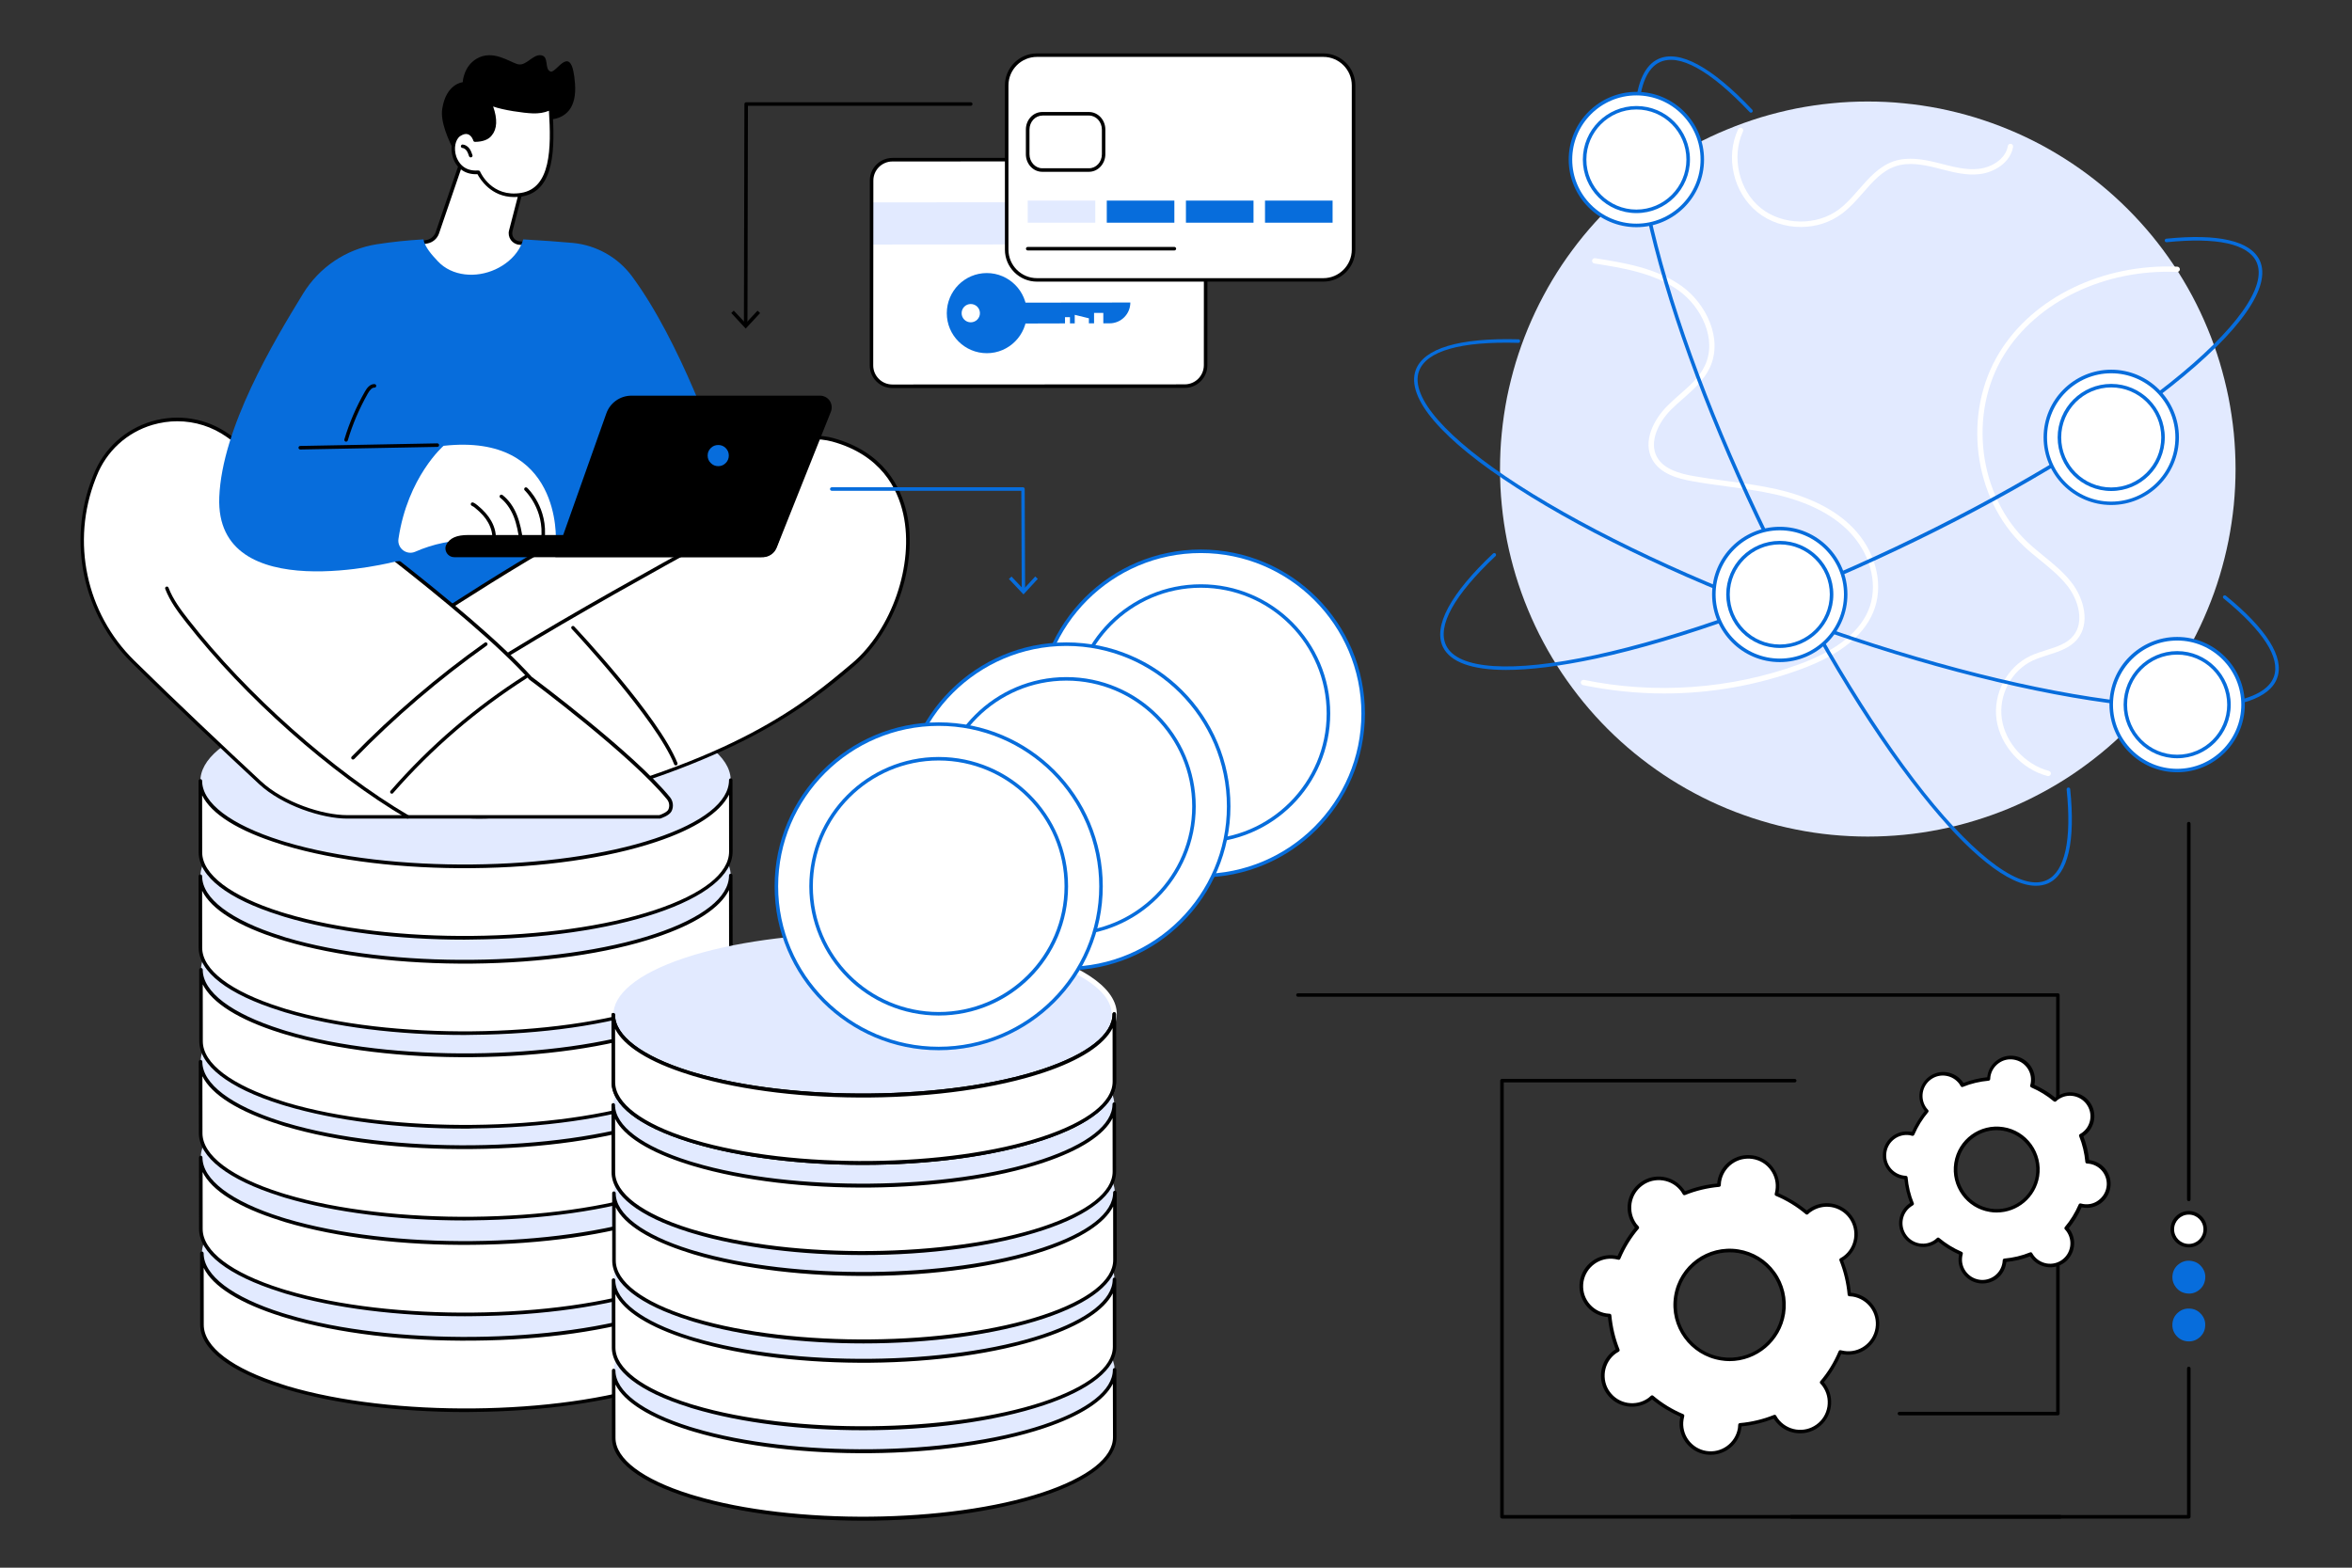 <svg xmlns="http://www.w3.org/2000/svg" xmlns:xlink="http://www.w3.org/1999/xlink" width="180" viewBox="0 0 135 90" height="120" preserveAspectRatio="xMidYMid meet"><rect x="0" y="0" width="135" height="90" fill="#333333" stroke="none"/><defs><clipPath id="7b5ce410bd"><path d="M 35 78 L 64 78 L 64 87.828 L 35 87.828 Z M 35 78 " clip-rule="nonzero"></path></clipPath><clipPath id="b2970e49d9"><path d="M 35 78 L 65 78 L 65 87.828 L 35 87.828 Z M 35 78 " clip-rule="nonzero"></path></clipPath><clipPath id="3e9d360ae8"><path d="M 86 61 L 119 61 L 119 87.828 L 86 87.828 Z M 86 61 " clip-rule="nonzero"></path></clipPath><clipPath id="ff3c10e053"><path d="M 102 78 L 126 78 L 126 87.828 L 102 87.828 Z M 102 78 " clip-rule="nonzero"></path></clipPath></defs><path fill="#e2eaff" d="M 37.137 68.301 C 37.238 68.328 37.336 68.359 37.434 68.391 C 43.453 70.289 43.574 73.41 37.707 75.371 C 31.938 77.297 22.516 77.375 16.48 75.578 C 16.379 75.551 16.281 75.516 16.184 75.484 C 10.164 73.59 10.043 70.469 15.914 68.508 C 21.68 66.578 31.102 66.496 37.137 68.301 Z M 37.137 68.301 " fill-opacity="1" fill-rule="nonzero"></path><path fill="#ffffff" d="M 42.027 71.914 L 42.031 76.016 C 42.031 77.258 40.594 78.5 37.707 79.465 C 31.938 81.395 22.516 81.473 16.48 79.672 C 16.379 79.645 16.281 79.613 16.184 79.582 C 13.129 78.617 11.59 77.34 11.59 76.055 L 11.586 71.953 C 11.586 73.238 13.125 74.52 16.18 75.48 C 16.277 75.512 16.375 75.539 16.473 75.57 C 22.508 77.371 31.93 77.293 37.703 75.363 C 40.594 74.402 42.031 73.156 42.027 71.914 Z M 42.027 71.914 " fill-opacity="1" fill-rule="nonzero"></path><path fill="#000000" d="M 26.742 81.066 C 22.914 81.066 19.273 80.609 16.453 79.766 C 16.352 79.738 16.254 79.707 16.156 79.672 C 13.152 78.727 11.492 77.441 11.488 76.051 L 11.484 71.949 C 11.484 71.895 11.531 71.848 11.586 71.848 C 11.641 71.848 11.688 71.895 11.688 71.949 C 11.688 73.223 13.34 74.473 16.211 75.379 C 16.309 75.41 16.406 75.438 16.508 75.469 C 22.492 77.258 31.98 77.164 37.676 75.262 C 40.418 74.348 41.93 73.156 41.93 71.906 C 41.93 71.852 41.977 71.805 42.031 71.805 C 42.086 71.805 42.133 71.852 42.133 71.906 L 42.137 76.004 C 42.137 77.348 40.582 78.605 37.746 79.555 C 34.945 80.488 31.199 81.023 27.199 81.059 C 27.043 81.066 26.895 81.066 26.742 81.066 Z M 11.691 72.785 L 11.695 76.055 C 11.695 77.332 13.348 78.578 16.223 79.484 C 16.316 79.516 16.414 79.543 16.516 79.578 C 22.5 81.363 31.992 81.27 37.684 79.371 C 40.43 78.453 41.938 77.262 41.938 76.016 L 41.934 72.746 C 41.426 73.773 39.988 74.715 37.746 75.461 C 34.945 76.395 31.199 76.93 27.199 76.965 C 23.203 77.008 19.387 76.543 16.457 75.668 C 16.355 75.641 16.258 75.609 16.16 75.578 C 13.754 74.82 12.215 73.855 11.691 72.785 Z M 11.691 72.785 " fill-opacity="1" fill-rule="nonzero"></path><path fill="#e2eaff" d="M 37.074 62.793 C 37.176 62.82 37.27 62.855 37.367 62.887 C 43.387 64.781 43.508 67.902 37.645 69.863 C 31.871 71.793 22.449 71.871 16.414 70.07 C 16.312 70.043 16.219 70.012 16.121 69.98 C 10.098 68.082 9.98 64.961 15.848 63 C 21.617 61.078 31.039 60.992 37.074 62.793 Z M 37.074 62.793 " fill-opacity="1" fill-rule="nonzero"></path><path fill="#ffffff" d="M 41.961 66.41 L 41.965 70.512 C 41.965 71.758 40.531 73 37.645 73.965 C 31.871 75.895 22.449 75.973 16.414 74.172 C 16.312 74.145 16.219 74.113 16.121 74.082 C 13.062 73.117 11.527 71.84 11.527 70.555 L 11.523 66.453 C 11.523 67.738 13.059 69.016 16.117 69.98 C 16.211 70.012 16.309 70.039 16.41 70.07 C 22.445 71.871 31.867 71.793 37.641 69.863 C 40.531 68.898 41.965 67.656 41.961 66.41 Z M 41.961 66.41 " fill-opacity="1" fill-rule="nonzero"></path><path fill="#000000" d="M 26.68 75.566 C 22.852 75.566 19.207 75.105 16.387 74.266 C 16.285 74.238 16.188 74.203 16.094 74.172 C 13.086 73.223 11.43 71.941 11.426 70.551 L 11.422 66.449 C 11.422 66.395 11.465 66.348 11.523 66.348 C 11.578 66.348 11.621 66.395 11.621 66.449 C 11.621 67.723 13.277 68.973 16.148 69.879 C 16.246 69.91 16.34 69.938 16.441 69.969 C 22.426 71.758 31.918 71.664 37.613 69.762 C 40.355 68.848 41.863 67.656 41.863 66.41 C 41.863 66.355 41.91 66.309 41.965 66.309 C 42.023 66.309 42.066 66.355 42.066 66.41 L 42.07 70.508 C 42.07 71.848 40.516 73.109 37.68 74.059 C 34.883 74.992 31.137 75.527 27.137 75.562 C 26.98 75.566 26.828 75.566 26.68 75.566 Z M 11.629 67.285 L 11.633 70.555 C 11.633 71.828 13.285 73.078 16.156 73.984 C 16.254 74.016 16.352 74.043 16.453 74.074 C 22.434 75.863 31.93 75.77 37.621 73.867 C 40.363 72.953 41.875 71.762 41.875 70.512 L 41.871 67.246 C 41.363 68.27 39.922 69.215 37.68 69.961 C 34.883 70.895 31.137 71.43 27.137 71.465 C 23.141 71.508 19.324 71.043 16.391 70.168 C 16.289 70.141 16.195 70.109 16.098 70.074 C 13.691 69.32 12.152 68.352 11.629 67.285 Z M 11.629 67.285 " fill-opacity="1" fill-rule="nonzero"></path><path fill="#e2eaff" d="M 37.062 57.297 C 37.164 57.324 37.262 57.359 37.359 57.391 C 43.379 59.285 43.5 62.406 37.637 64.367 C 31.863 66.297 22.441 66.375 16.406 64.574 C 16.305 64.547 16.207 64.516 16.109 64.484 C 10.09 62.586 9.969 59.465 15.84 57.504 C 21.605 55.578 31.031 55.492 37.062 57.297 Z M 37.062 57.297 " fill-opacity="1" fill-rule="nonzero"></path><path fill="#ffffff" d="M 41.957 60.91 L 41.961 65.012 C 41.961 66.254 40.527 67.5 37.641 68.465 C 31.867 70.395 22.445 70.473 16.41 68.672 C 16.309 68.645 16.211 68.613 16.117 68.578 C 13.059 67.617 11.523 66.34 11.523 65.055 L 11.516 60.953 C 11.516 62.238 13.055 63.516 16.109 64.48 C 16.207 64.512 16.305 64.539 16.406 64.57 C 22.441 66.371 31.863 66.293 37.637 64.363 C 40.52 63.402 41.957 62.152 41.957 60.91 Z M 41.957 60.91 " fill-opacity="1" fill-rule="nonzero"></path><path fill="#000000" d="M 26.672 70.066 C 22.84 70.066 19.199 69.605 16.379 68.766 C 16.277 68.738 16.18 68.703 16.082 68.672 C 13.078 67.723 11.422 66.438 11.414 65.051 L 11.41 60.949 C 11.41 60.895 11.457 60.848 11.512 60.848 C 11.566 60.848 11.613 60.895 11.613 60.949 C 11.613 62.223 13.266 63.469 16.137 64.379 C 16.234 64.41 16.332 64.438 16.434 64.469 C 22.418 66.254 31.91 66.164 37.602 64.262 C 40.348 63.348 41.855 62.152 41.855 60.906 C 41.855 60.852 41.902 60.805 41.957 60.805 C 42.012 60.805 42.059 60.852 42.059 60.906 L 42.062 65.004 C 42.062 66.348 40.508 67.605 37.672 68.551 C 34.871 69.488 31.125 70.02 27.125 70.059 C 26.969 70.066 26.82 70.066 26.672 70.066 Z M 11.617 61.785 L 11.621 65.055 C 11.621 66.328 13.277 67.578 16.148 68.484 C 16.246 68.516 16.34 68.543 16.441 68.574 C 22.426 70.359 31.918 70.27 37.613 68.367 C 40.355 67.453 41.863 66.262 41.863 65.012 L 41.859 61.746 C 41.355 62.77 39.914 63.715 37.672 64.461 C 34.871 65.395 31.125 65.93 27.125 65.965 C 23.129 66.008 19.316 65.543 16.383 64.668 C 16.281 64.641 16.184 64.605 16.09 64.574 C 13.684 63.82 12.145 62.848 11.617 61.785 Z M 11.617 61.785 " fill-opacity="1" fill-rule="nonzero"></path><path fill="#e2eaff" d="M 37.086 52.02 C 37.188 52.047 37.285 52.078 37.383 52.109 C 43.402 54.008 43.523 57.129 37.656 59.09 C 31.887 61.016 22.465 61.094 16.43 59.297 C 16.328 59.27 16.23 59.234 16.133 59.203 C 10.113 57.309 9.992 54.188 15.863 52.227 C 21.629 50.301 31.051 50.219 37.086 52.02 Z M 37.086 52.02 " fill-opacity="1" fill-rule="nonzero"></path><path fill="#ffffff" d="M 41.977 55.637 L 41.98 59.738 C 41.98 60.98 40.543 62.223 37.656 63.191 C 31.887 65.117 22.465 65.195 16.43 63.398 C 16.328 63.371 16.23 63.336 16.133 63.305 C 13.078 62.344 11.539 61.062 11.539 59.777 L 11.535 55.676 C 11.535 56.961 13.074 58.242 16.129 59.203 C 16.227 59.234 16.324 59.262 16.426 59.297 C 22.457 61.094 31.883 61.016 37.652 59.09 C 40.539 58.121 41.98 56.879 41.977 55.637 Z M 41.977 55.637 " fill-opacity="1" fill-rule="nonzero"></path><path fill="#000000" d="M 26.695 64.793 C 22.863 64.793 19.223 64.332 16.402 63.488 C 16.301 63.461 16.203 63.43 16.105 63.398 C 13.102 62.449 11.445 61.164 11.438 59.773 L 11.434 55.672 C 11.434 55.617 11.48 55.57 11.535 55.57 C 11.59 55.57 11.637 55.617 11.637 55.672 C 11.637 56.949 13.289 58.195 16.16 59.102 C 16.258 59.133 16.355 59.16 16.457 59.195 C 22.441 60.98 31.93 60.887 37.625 58.988 C 40.367 58.07 41.879 56.879 41.879 55.633 C 41.879 55.578 41.926 55.531 41.98 55.531 C 42.035 55.531 42.082 55.578 42.082 55.633 L 42.086 59.727 C 42.086 61.074 40.531 62.328 37.695 63.277 C 34.895 64.211 31.148 64.746 27.148 64.781 C 26.992 64.793 26.84 64.793 26.695 64.793 Z M 11.637 56.512 L 11.641 59.777 C 11.641 61.055 13.293 62.301 16.168 63.207 C 16.262 63.242 16.359 63.27 16.461 63.301 C 22.445 65.086 31.941 64.992 37.629 63.094 C 40.375 62.176 41.883 60.984 41.883 59.738 L 41.879 56.469 C 41.371 57.496 39.934 58.438 37.691 59.184 C 34.891 60.121 31.145 60.652 27.145 60.691 C 23.148 60.73 19.332 60.266 16.402 59.391 C 16.301 59.363 16.203 59.332 16.105 59.301 C 13.703 58.547 12.168 57.574 11.637 56.512 Z M 11.637 56.512 " fill-opacity="1" fill-rule="nonzero"></path><path fill="#e2eaff" d="M 37.051 46.652 C 37.152 46.68 37.25 46.711 37.344 46.742 C 43.367 48.641 43.484 51.762 37.621 53.723 C 31.848 55.648 22.426 55.727 16.391 53.93 C 16.289 53.902 16.195 53.867 16.098 53.836 C 10.078 51.941 9.957 48.82 15.824 46.859 C 21.594 44.93 31.016 44.848 37.051 46.652 Z M 37.051 46.652 " fill-opacity="1" fill-rule="nonzero"></path><path fill="#ffffff" d="M 41.938 50.266 L 41.941 54.367 C 41.941 55.609 40.508 56.852 37.621 57.816 C 31.848 59.746 22.426 59.824 16.391 58.023 C 16.289 57.996 16.195 57.965 16.098 57.934 C 13.039 56.973 11.504 55.691 11.504 54.406 L 11.5 50.305 C 11.5 51.59 13.035 52.871 16.094 53.832 C 16.188 53.863 16.285 53.891 16.387 53.922 C 22.422 55.723 31.844 55.645 37.617 53.715 C 40.508 52.754 41.941 51.508 41.938 50.266 Z M 41.938 50.266 " fill-opacity="1" fill-rule="nonzero"></path><path fill="#000000" d="M 26.656 59.418 C 22.828 59.418 19.188 58.961 16.363 58.117 C 16.262 58.09 16.168 58.059 16.07 58.023 C 13.062 57.078 11.406 55.793 11.402 54.402 L 11.398 50.301 C 11.398 50.246 11.445 50.199 11.5 50.199 C 11.555 50.199 11.602 50.246 11.602 50.301 C 11.602 51.578 13.254 52.824 16.125 53.73 C 16.223 53.762 16.316 53.789 16.418 53.824 C 22.402 55.609 31.898 55.516 37.59 53.617 C 40.332 52.699 41.844 51.508 41.844 50.258 C 41.844 50.203 41.887 50.16 41.941 50.16 C 42 50.16 42.043 50.203 42.043 50.258 L 42.051 54.355 C 42.051 55.699 40.492 56.957 37.656 57.906 C 34.859 58.84 31.113 59.375 27.113 59.41 C 26.957 59.418 26.805 59.418 26.656 59.418 Z M 11.602 51.141 L 11.605 54.406 C 11.605 55.684 13.258 56.93 16.129 57.836 C 16.227 57.867 16.324 57.895 16.426 57.93 C 22.406 59.715 31.898 59.621 37.594 57.723 C 40.336 56.805 41.848 55.613 41.848 54.367 L 41.844 51.098 C 41.336 52.125 39.895 53.066 37.652 53.812 C 34.855 54.746 31.109 55.281 27.109 55.32 C 23.113 55.355 19.297 54.895 16.363 54.02 C 16.262 53.992 16.168 53.961 16.07 53.93 C 13.668 53.172 12.129 52.207 11.602 51.141 Z M 11.602 51.141 " fill-opacity="1" fill-rule="nonzero"></path><path fill="#e2eaff" d="M 37.051 41.172 C 37.152 41.199 37.25 41.234 37.344 41.266 C 43.367 43.16 43.484 46.281 37.621 48.242 C 31.848 50.172 22.426 50.25 16.391 48.449 C 16.289 48.422 16.195 48.391 16.098 48.359 C 10.078 46.461 9.957 43.34 15.824 41.379 C 21.594 39.453 31.016 39.375 37.051 41.172 Z M 37.051 41.172 " fill-opacity="1" fill-rule="nonzero"></path><path fill="#ffffff" d="M 41.938 44.793 L 41.941 48.895 C 41.941 50.137 40.508 51.379 37.621 52.344 C 31.848 54.273 22.426 54.352 16.391 52.551 C 16.289 52.523 16.195 52.492 16.098 52.461 C 13.039 51.496 11.504 50.219 11.504 48.934 L 11.5 44.832 C 11.5 46.117 13.035 47.398 16.094 48.359 C 16.188 48.391 16.285 48.418 16.387 48.449 C 22.422 50.25 31.844 50.172 37.617 48.242 C 40.508 47.277 41.941 46.031 41.938 44.793 Z M 41.938 44.793 " fill-opacity="1" fill-rule="nonzero"></path><path fill="#000000" d="M 26.656 53.945 C 22.828 53.945 19.188 53.488 16.363 52.645 C 16.262 52.617 16.168 52.586 16.07 52.551 C 13.062 51.605 11.406 50.32 11.402 48.93 L 11.398 44.828 C 11.398 44.773 11.445 44.727 11.5 44.727 C 11.555 44.727 11.602 44.773 11.602 44.828 C 11.602 46.102 13.254 47.352 16.125 48.258 C 16.223 48.289 16.316 48.316 16.418 48.348 C 22.402 50.137 31.898 50.043 37.59 48.141 C 40.332 47.227 41.844 46.035 41.844 44.785 C 41.844 44.73 41.887 44.684 41.941 44.684 C 42 44.684 42.043 44.73 42.043 44.785 L 42.051 48.883 C 42.051 50.227 40.492 51.484 37.656 52.434 C 34.859 53.367 31.113 53.902 27.113 53.938 C 26.957 53.941 26.805 53.945 26.656 53.945 Z M 11.602 45.66 L 11.605 48.93 C 11.605 50.203 13.258 51.453 16.129 52.359 C 16.227 52.391 16.324 52.418 16.426 52.449 C 22.406 54.238 31.898 54.145 37.594 52.242 C 40.336 51.328 41.848 50.137 41.848 48.887 L 41.844 45.621 C 41.336 46.645 39.895 47.59 37.652 48.336 C 34.855 49.27 31.109 49.805 27.109 49.84 C 23.113 49.879 19.297 49.418 16.363 48.543 C 16.262 48.516 16.168 48.484 16.07 48.449 C 13.668 47.699 12.129 46.73 11.602 45.66 Z M 11.602 45.66 " fill-opacity="1" fill-rule="nonzero"></path><path fill="#e2eaff" d="M 59.355 75.223 C 59.449 75.25 59.539 75.277 59.637 75.309 C 65.32 77.102 65.438 80.051 59.895 81.902 C 54.441 83.719 45.543 83.797 39.844 82.094 C 39.754 82.066 39.66 82.039 39.566 82.008 C 33.883 80.215 33.77 77.266 39.309 75.414 C 44.754 73.598 53.652 73.52 59.355 75.223 Z M 59.355 75.223 " fill-opacity="1" fill-rule="nonzero"></path><g clip-path="url(#7b5ce410bd)"><path fill="#ffffff" d="M 63.973 78.637 L 63.977 82.508 C 63.977 83.684 62.625 84.855 59.895 85.77 C 54.441 87.586 45.543 87.664 39.844 85.961 C 39.754 85.934 39.66 85.906 39.566 85.875 C 36.684 84.965 35.227 83.758 35.227 82.547 L 35.223 78.676 C 35.223 79.887 36.676 81.094 39.562 82.004 C 39.656 82.031 39.746 82.059 39.84 82.09 C 45.539 83.793 54.438 83.715 59.891 81.895 C 62.621 80.984 63.977 79.812 63.973 78.637 Z M 63.973 78.637 " fill-opacity="1" fill-rule="nonzero"></path></g><g clip-path="url(#b2970e49d9)"><path fill="#000000" d="M 49.547 87.301 C 46.07 87.301 42.594 86.891 39.816 86.062 C 39.723 86.035 39.629 86.008 39.535 85.977 C 36.691 85.082 35.125 83.863 35.125 82.551 L 35.121 78.68 C 35.121 78.625 35.168 78.578 35.223 78.578 C 35.277 78.578 35.324 78.625 35.324 78.68 C 35.324 79.879 36.879 81.059 39.598 81.91 C 39.688 81.938 39.781 81.965 39.871 81.992 C 45.52 83.68 54.488 83.59 59.863 81.801 C 62.449 80.934 63.875 79.812 63.875 78.637 C 63.875 78.582 63.922 78.535 63.977 78.535 C 64.035 78.535 64.078 78.582 64.078 78.637 L 64.082 82.508 C 64.082 83.777 62.609 84.973 59.934 85.863 C 57.07 86.816 53.312 87.301 49.547 87.301 Z M 35.324 79.484 L 35.328 82.551 C 35.328 83.75 36.883 84.93 39.602 85.781 C 39.691 85.809 39.785 85.836 39.875 85.863 C 45.523 87.551 54.492 87.461 59.867 85.672 C 62.453 84.805 63.883 83.684 63.883 82.508 L 63.875 79.441 C 63.391 80.406 62.031 81.289 59.926 81.992 C 54.426 83.828 45.594 83.914 39.816 82.191 C 39.723 82.164 39.629 82.137 39.535 82.105 C 37.285 81.395 35.836 80.488 35.324 79.484 Z M 35.324 79.484 " fill-opacity="1" fill-rule="nonzero"></path></g><path fill="#e2eaff" d="M 59.348 70.031 C 59.441 70.059 59.531 70.086 59.629 70.117 C 65.312 71.906 65.43 74.859 59.887 76.707 C 54.43 78.527 45.535 78.605 39.836 76.902 C 39.742 76.875 39.652 76.848 39.559 76.816 C 33.875 75.023 33.758 72.074 39.301 70.223 C 44.75 68.406 53.648 68.328 59.348 70.031 Z M 59.348 70.031 " fill-opacity="1" fill-rule="nonzero"></path><path fill="#ffffff" d="M 63.969 73.445 L 63.973 77.316 C 63.973 78.488 62.621 79.664 59.891 80.574 C 54.438 82.395 45.539 82.473 39.84 80.77 C 39.746 80.742 39.656 80.715 39.562 80.68 C 36.676 79.773 35.223 78.562 35.223 77.352 L 35.219 73.48 C 35.219 74.691 36.672 75.902 39.559 76.809 C 39.652 76.836 39.742 76.867 39.836 76.898 C 45.535 78.602 54.43 78.523 59.887 76.703 C 62.609 75.793 63.969 74.617 63.969 73.445 Z M 63.969 73.445 " fill-opacity="1" fill-rule="nonzero"></path><path fill="#000000" d="M 49.539 82.109 C 46.062 82.109 42.582 81.699 39.809 80.871 C 39.715 80.844 39.617 80.816 39.527 80.781 C 36.684 79.891 35.117 78.668 35.117 77.359 L 35.113 73.488 C 35.113 73.43 35.16 73.387 35.215 73.387 C 35.27 73.387 35.316 73.43 35.316 73.488 C 35.316 74.688 36.871 75.867 39.586 76.719 C 39.68 76.746 39.77 76.773 39.863 76.801 C 45.512 78.484 54.477 78.402 59.855 76.609 C 62.441 75.742 63.867 74.617 63.867 73.445 C 63.867 73.391 63.914 73.344 63.969 73.344 C 64.023 73.344 64.07 73.391 64.07 73.445 L 64.074 77.316 C 64.074 78.586 62.602 79.777 59.922 80.672 C 57.062 81.625 53.305 82.109 49.539 82.109 Z M 35.32 74.293 L 35.324 77.359 C 35.324 78.559 36.879 79.738 39.598 80.59 C 39.688 80.617 39.781 80.645 39.871 80.672 C 45.52 82.355 54.488 82.27 59.863 80.48 C 62.449 79.613 63.875 78.488 63.875 77.316 L 63.871 74.25 C 63.383 75.211 62.027 76.098 59.922 76.801 C 54.422 78.637 45.59 78.719 39.812 77 C 39.719 76.973 39.625 76.945 39.531 76.91 C 37.277 76.203 35.824 75.293 35.32 74.293 Z M 35.32 74.293 " fill-opacity="1" fill-rule="nonzero"></path><path fill="#e2eaff" d="M 59.367 65.043 C 59.457 65.074 59.551 65.102 59.648 65.133 C 65.332 66.922 65.445 69.875 59.906 71.723 C 54.449 73.543 45.551 73.621 39.852 71.918 C 39.762 71.891 39.668 71.863 39.578 71.828 C 33.891 70.039 33.777 67.09 39.32 65.238 C 44.77 63.418 53.668 63.34 59.367 65.043 Z M 59.367 65.043 " fill-opacity="1" fill-rule="nonzero"></path><path fill="#ffffff" d="M 63.988 68.461 L 63.992 72.332 C 63.992 73.504 62.637 74.68 59.91 75.59 C 54.453 77.41 45.559 77.488 39.859 75.785 C 39.766 75.758 39.676 75.727 39.582 75.695 C 36.695 74.789 35.242 73.578 35.242 72.367 L 35.238 68.496 C 35.238 69.707 36.691 70.918 39.578 71.824 C 39.668 71.852 39.762 71.879 39.852 71.914 C 45.551 73.617 54.449 73.539 59.906 71.719 C 62.629 70.809 63.988 69.633 63.988 68.461 Z M 63.988 68.461 " fill-opacity="1" fill-rule="nonzero"></path><path fill="#000000" d="M 49.562 77.125 C 46.086 77.125 42.605 76.715 39.832 75.887 C 39.738 75.855 39.641 75.828 39.551 75.797 C 36.703 74.906 35.141 73.684 35.141 72.371 L 35.137 68.5 C 35.137 68.445 35.18 68.398 35.238 68.398 C 35.293 68.398 35.34 68.445 35.34 68.5 C 35.34 69.703 36.895 70.883 39.609 71.734 C 39.703 71.762 39.793 71.789 39.887 71.816 C 45.535 73.5 54.5 73.414 59.875 71.621 C 62.465 70.758 63.891 69.633 63.891 68.461 C 63.891 68.406 63.938 68.359 63.992 68.359 C 64.047 68.359 64.094 68.406 64.094 68.461 L 64.098 72.332 C 64.098 73.602 62.625 74.793 59.945 75.688 C 57.082 76.641 53.32 77.125 49.562 77.125 Z M 35.34 69.309 L 35.344 72.371 C 35.344 73.574 36.898 74.754 39.613 75.605 C 39.707 75.633 39.797 75.66 39.891 75.688 C 45.539 77.371 54.504 77.289 59.883 75.492 C 62.469 74.629 63.895 73.504 63.895 72.332 L 63.891 69.266 C 63.402 70.227 62.043 71.113 59.941 71.816 C 54.441 73.652 45.605 73.734 39.832 72.016 C 39.738 71.984 39.641 71.957 39.551 71.926 C 37.297 71.219 35.844 70.312 35.34 69.309 Z M 35.34 69.309 " fill-opacity="1" fill-rule="nonzero"></path><path fill="#e2eaff" d="M 59.332 59.973 C 59.426 60 59.52 60.027 59.613 60.059 C 65.301 61.852 65.414 64.801 59.871 66.652 C 54.418 68.469 45.52 68.547 39.82 66.844 C 39.73 66.816 39.637 66.789 39.547 66.758 C 33.859 64.965 33.746 62.016 39.289 60.164 C 44.738 58.348 53.637 58.27 59.332 59.973 Z M 59.332 59.973 " fill-opacity="1" fill-rule="nonzero"></path><path fill="#ffffff" d="M 63.949 63.387 L 63.953 67.258 C 63.953 68.434 62.602 69.605 59.871 70.52 C 54.418 72.336 45.52 72.414 39.82 70.711 C 39.73 70.684 39.637 70.656 39.547 70.625 C 36.66 69.719 35.203 68.508 35.203 67.297 L 35.199 63.426 C 35.199 64.637 36.656 65.844 39.539 66.754 C 39.633 66.781 39.723 66.809 39.816 66.84 C 45.516 68.543 54.414 68.465 59.867 66.648 C 62.598 65.734 63.953 64.562 63.949 63.387 Z M 63.949 63.387 " fill-opacity="1" fill-rule="nonzero"></path><path fill="#000000" d="M 49.523 72.051 C 46.051 72.051 42.57 71.641 39.793 70.812 C 39.703 70.785 39.605 70.758 39.512 70.727 C 36.668 69.832 35.102 68.613 35.102 67.301 L 35.098 63.43 C 35.098 63.375 35.145 63.328 35.199 63.328 C 35.254 63.328 35.301 63.375 35.301 63.43 C 35.301 64.629 36.855 65.809 39.574 66.66 C 39.664 66.688 39.758 66.715 39.848 66.742 C 45.496 68.43 54.465 68.344 59.84 66.551 C 62.426 65.684 63.855 64.562 63.855 63.387 C 63.855 63.332 63.898 63.285 63.953 63.285 C 64.012 63.285 64.055 63.332 64.055 63.387 L 64.062 67.258 C 64.062 68.527 62.59 69.723 59.91 70.613 C 57.047 71.566 53.289 72.051 49.523 72.051 Z M 35.305 64.234 L 35.309 67.301 C 35.309 68.5 36.867 69.68 39.582 70.531 C 39.676 70.559 39.766 70.586 39.859 70.613 C 45.508 72.301 54.473 72.211 59.848 70.422 C 62.438 69.555 63.863 68.434 63.863 67.258 L 63.859 64.191 C 63.371 65.156 62.012 66.039 59.91 66.742 C 54.41 68.578 45.574 68.664 39.797 66.941 C 39.707 66.914 39.609 66.887 39.516 66.855 C 37.262 66.145 35.812 65.238 35.305 64.234 Z M 35.305 64.234 " fill-opacity="1" fill-rule="nonzero"></path><path fill="#e2eaff" d="M 59.332 54.805 C 59.426 54.832 59.52 54.859 59.613 54.891 C 65.301 56.68 65.414 59.633 59.871 61.48 C 54.418 63.301 45.52 63.379 39.82 61.676 C 39.73 61.648 39.637 61.621 39.547 61.586 C 33.859 59.797 33.746 56.848 39.289 54.996 C 44.738 53.18 53.637 53.102 59.332 54.805 Z M 59.332 54.805 " fill-opacity="1" fill-rule="nonzero"></path><path fill="#ffffff" d="M 63.906 58.758 C 63.891 58.758 63.883 58.758 63.867 58.754 C 63.785 58.73 63.738 58.652 63.758 58.566 C 64.09 57.266 62.566 55.977 59.566 55.031 C 59.488 55.012 59.445 54.922 59.469 54.844 C 59.488 54.766 59.578 54.719 59.656 54.742 C 62.828 55.742 64.43 57.164 64.047 58.645 C 64.035 58.711 63.969 58.758 63.906 58.758 Z M 63.906 58.758 " fill-opacity="1" fill-rule="nonzero"></path><path fill="#ffffff" d="M 63.949 58.215 L 63.953 62.086 C 63.953 63.258 62.602 64.434 59.871 65.344 C 54.418 67.16 45.52 67.242 39.82 65.539 C 39.73 65.508 39.637 65.48 39.547 65.449 C 36.66 64.543 35.203 63.332 35.203 62.121 L 35.199 58.25 C 35.199 59.461 36.656 60.672 39.539 61.578 C 39.633 61.605 39.723 61.633 39.816 61.668 C 45.516 63.371 54.414 63.289 59.867 61.473 C 62.598 60.566 63.953 59.387 63.949 58.215 Z M 63.949 58.215 " fill-opacity="1" fill-rule="nonzero"></path><path fill="#000000" d="M 49.523 66.875 C 46.051 66.875 42.57 66.469 39.793 65.637 C 39.703 65.609 39.605 65.582 39.512 65.551 C 36.668 64.656 35.102 63.438 35.102 62.125 L 35.098 58.254 C 35.098 58.199 35.145 58.152 35.199 58.152 C 35.254 58.152 35.301 58.199 35.301 58.254 C 35.301 59.457 36.855 60.637 39.574 61.488 C 39.664 61.516 39.758 61.543 39.848 61.57 C 45.496 63.254 54.465 63.168 59.84 61.375 C 62.426 60.512 63.855 59.387 63.855 58.215 C 63.855 58.16 63.898 58.113 63.953 58.113 C 64.012 58.113 64.055 58.16 64.055 58.215 L 64.062 62.086 C 64.062 63.355 62.59 64.547 59.91 65.441 C 57.047 66.398 53.289 66.875 49.523 66.875 Z M 35.305 59.066 L 35.309 62.133 C 35.309 63.332 36.867 64.512 39.582 65.363 C 39.676 65.391 39.766 65.418 39.859 65.445 C 45.508 67.129 54.473 67.043 59.848 65.25 C 62.438 64.387 63.863 63.262 63.863 62.09 L 63.859 59.023 C 63.371 59.984 62.012 60.871 59.91 61.574 C 54.41 63.41 45.574 63.492 39.797 61.773 C 39.707 61.746 39.609 61.715 39.516 61.684 C 37.262 60.977 35.812 60.062 35.305 59.066 Z M 35.305 59.066 " fill-opacity="1" fill-rule="nonzero"></path><path fill="#ffffff" d="M 63.949 58.215 L 63.953 62.086 C 63.953 63.258 62.602 64.434 59.871 65.344 C 54.418 67.16 45.52 67.242 39.82 65.539 C 39.73 65.508 39.637 65.48 39.547 65.449 C 36.66 64.543 35.203 63.332 35.203 62.121 L 35.199 58.25 C 35.199 59.461 36.656 60.672 39.539 61.578 C 39.633 61.605 39.723 61.633 39.816 61.668 C 45.516 63.371 54.414 63.289 59.867 61.473 C 62.598 60.566 63.953 59.387 63.949 58.215 Z M 63.949 58.215 " fill-opacity="1" fill-rule="nonzero"></path><path fill="#000000" d="M 49.523 66.875 C 46.051 66.875 42.57 66.469 39.793 65.637 C 39.703 65.609 39.605 65.582 39.512 65.551 C 36.668 64.656 35.102 63.438 35.102 62.125 L 35.098 58.254 C 35.098 58.199 35.145 58.152 35.199 58.152 C 35.254 58.152 35.301 58.199 35.301 58.254 C 35.301 59.457 36.855 60.637 39.574 61.488 C 39.664 61.516 39.758 61.543 39.848 61.57 C 45.496 63.254 54.465 63.168 59.84 61.375 C 62.426 60.512 63.855 59.387 63.855 58.215 C 63.855 58.16 63.898 58.113 63.953 58.113 C 64.012 58.113 64.055 58.16 64.055 58.215 L 64.062 62.086 C 64.062 63.355 62.59 64.547 59.91 65.441 C 57.047 66.398 53.289 66.875 49.523 66.875 Z M 35.305 59.066 L 35.309 62.133 C 35.309 63.332 36.867 64.512 39.582 65.363 C 39.676 65.391 39.766 65.418 39.859 65.445 C 45.508 67.129 54.473 67.043 59.848 65.25 C 62.438 64.387 63.863 63.262 63.863 62.09 L 63.859 59.023 C 63.371 59.984 62.012 60.871 59.91 61.574 C 54.41 63.41 45.574 63.492 39.797 61.773 C 39.707 61.746 39.609 61.715 39.516 61.684 C 37.262 60.977 35.812 60.062 35.305 59.066 Z M 35.305 59.066 " fill-opacity="1" fill-rule="nonzero"></path><path fill="#000000" d="M 30.574 6.781 C 30.574 6.781 33.211 7.543 33.004 4.797 C 32.82 2.328 31.953 4.215 31.605 4.109 C 31.227 3.988 31.539 3.23 31.051 3.172 C 30.574 3.109 30.207 3.805 29.727 3.688 C 29.25 3.566 28.297 2.828 27.371 3.363 C 26.598 3.809 26.559 4.719 26.559 4.719 C 26.559 4.719 25.602 4.801 25.383 6.254 C 25.16 7.711 27.148 10.422 27.148 10.422 Z M 30.574 6.781 " fill-opacity="1" fill-rule="nonzero"></path><path fill="#ffffff" d="M 26.508 9.262 L 25.105 13.367 C 25.012 13.629 24.793 13.82 24.52 13.879 L 23.895 13.996 C 23.895 13.996 25.523 17.527 28.262 16.934 C 31.008 16.344 30.402 13.996 30.402 13.996 L 29.824 13.949 C 29.477 13.922 29.238 13.586 29.328 13.25 L 29.98 10.73 C 29.973 10.723 27.316 8.59 26.508 9.262 Z M 26.508 9.262 " fill-opacity="1" fill-rule="nonzero"></path><path fill="#000000" d="M 27.652 17.098 C 25.242 17.098 23.816 14.07 23.797 14.039 C 23.785 14.012 23.785 13.977 23.797 13.949 C 23.812 13.922 23.84 13.906 23.867 13.895 L 24.492 13.777 C 24.727 13.73 24.926 13.559 25.004 13.336 L 26.406 9.227 C 26.414 9.211 26.426 9.195 26.441 9.184 C 27.289 8.477 29.754 10.426 30.035 10.652 C 30.066 10.672 30.082 10.715 30.066 10.758 L 29.414 13.277 C 29.383 13.414 29.406 13.551 29.484 13.66 C 29.562 13.77 29.684 13.84 29.82 13.855 L 30.398 13.898 C 30.441 13.906 30.477 13.934 30.492 13.973 C 30.5 14.016 30.738 14.969 30.199 15.832 C 29.828 16.438 29.18 16.84 28.273 17.035 C 28.066 17.078 27.852 17.098 27.652 17.098 Z M 24.043 14.07 C 24.355 14.668 25.887 17.344 28.238 16.836 C 29.09 16.652 29.695 16.281 30.035 15.727 C 30.445 15.066 30.355 14.32 30.316 14.094 L 29.809 14.051 C 29.617 14.039 29.438 13.938 29.32 13.777 C 29.207 13.613 29.168 13.418 29.219 13.227 L 29.855 10.77 C 29.105 10.176 27.207 8.879 26.594 9.324 L 25.199 13.402 C 25.098 13.699 24.844 13.918 24.535 13.977 Z M 24.043 14.07 " fill-opacity="1" fill-rule="nonzero"></path><path fill="#ffffff" d="M 27.465 9.895 C 27.465 9.895 28.148 11.465 29.93 11.176 C 31.715 10.887 31.758 8.621 31.602 6.207 C 31.344 6.332 31.023 6.422 30.57 6.406 C 29.797 6.383 28.184 6.074 28.109 5.895 C 28.402 6.578 28.512 7.277 28.148 7.715 C 28.004 7.902 27.738 8.039 27.266 8.051 C 27.266 8.051 27.039 7.293 26.367 7.73 C 25.695 8.176 25.941 10.023 27.465 9.895 Z M 27.465 9.895 " fill-opacity="1" fill-rule="nonzero"></path><path fill="#000000" d="M 29.504 11.312 C 28.18 11.312 27.551 10.273 27.406 10 C 26.734 10.035 26.215 9.688 26.004 9.066 C 25.809 8.5 25.941 7.895 26.316 7.648 C 26.547 7.504 26.758 7.461 26.941 7.531 C 27.168 7.613 27.289 7.832 27.336 7.949 C 27.691 7.93 27.941 7.832 28.07 7.652 C 28.441 7.207 28.25 6.477 28.02 5.938 C 27.996 5.887 28.02 5.828 28.074 5.805 C 28.121 5.781 28.18 5.805 28.203 5.848 C 28.352 5.988 29.777 6.281 30.574 6.309 C 30.957 6.324 31.27 6.258 31.559 6.121 C 31.59 6.105 31.625 6.105 31.656 6.125 C 31.684 6.145 31.703 6.172 31.707 6.207 C 31.859 8.5 31.859 10.969 29.953 11.281 C 29.793 11.305 29.645 11.312 29.504 11.312 Z M 27.465 9.793 C 27.508 9.793 27.547 9.816 27.559 9.855 C 27.586 9.914 28.23 11.352 29.914 11.074 C 31.617 10.797 31.645 8.52 31.508 6.359 C 31.227 6.473 30.922 6.523 30.566 6.508 C 30.062 6.492 28.863 6.32 28.305 6.113 C 28.562 6.836 28.535 7.406 28.227 7.773 C 28.047 8.012 27.723 8.137 27.266 8.145 C 27.223 8.145 27.176 8.117 27.168 8.074 C 27.168 8.066 27.078 7.789 26.867 7.711 C 26.742 7.664 26.594 7.699 26.422 7.809 C 26.133 8 26.031 8.52 26.191 8.992 C 26.285 9.254 26.582 9.859 27.457 9.785 C 27.461 9.793 27.461 9.793 27.465 9.793 Z M 28.203 5.863 Z M 28.203 5.863 " fill-opacity="1" fill-rule="nonzero"></path><path fill="#000000" d="M 27.02 9.035 C 26.98 9.035 26.938 9.008 26.922 8.965 C 26.887 8.855 26.844 8.738 26.781 8.648 C 26.715 8.562 26.629 8.5 26.547 8.496 C 26.492 8.492 26.449 8.445 26.453 8.391 C 26.457 8.336 26.508 8.293 26.559 8.297 C 26.703 8.309 26.844 8.395 26.945 8.531 C 27.031 8.648 27.074 8.781 27.117 8.902 C 27.137 8.953 27.109 9.012 27.051 9.031 C 27.043 9.031 27.035 9.035 27.02 9.035 Z M 27.02 9.035 " fill-opacity="1" fill-rule="nonzero"></path><path fill="#076ddc" d="M 22.832 31.625 L 31.148 30.586 L 31.945 32.484 L 25.504 35.617 C 25.5 35.617 22.312 33.422 22.832 31.625 Z M 22.832 31.625 " fill-opacity="1" fill-rule="nonzero"></path><path fill="#ffffff" d="M 20.754 38.254 C 20.754 38.254 41.512 23.535 47.789 25.25 C 54.066 26.969 52.656 35.051 48.957 38.168 C 46.391 40.336 42.32 43.797 30.832 46.473 C 19.344 49.145 20.754 38.254 20.754 38.254 Z M 20.754 38.254 " fill-opacity="1" fill-rule="nonzero"></path><path fill="#000000" d="M 27.508 46.996 C 25.555 46.996 23.992 46.473 22.836 45.426 C 20.082 42.934 20.648 38.289 20.66 38.242 C 20.664 38.215 20.676 38.188 20.699 38.172 C 20.75 38.137 25.961 34.449 31.871 31.02 C 39.82 26.406 45.188 24.434 47.82 25.148 C 50.703 25.938 51.715 27.941 52.051 29.477 C 52.699 32.414 51.371 36.266 49.027 38.242 L 48.992 38.273 C 46.496 40.379 42.32 43.902 30.859 46.566 C 29.641 46.852 28.52 46.996 27.508 46.996 Z M 20.852 38.309 C 20.801 38.785 20.438 42.98 22.969 45.273 C 24.672 46.816 27.309 47.184 30.809 46.375 C 42.223 43.719 46.215 40.348 48.855 38.121 L 48.895 38.09 C 51.188 36.156 52.484 32.395 51.848 29.523 C 51.523 28.035 50.547 26.109 47.762 25.348 C 41.723 23.695 21.84 37.609 20.852 38.309 Z M 20.852 38.309 " fill-opacity="1" fill-rule="nonzero"></path><path fill="#000000" d="M 38.785 43.941 C 38.746 43.941 38.707 43.918 38.695 43.875 C 37.645 41.258 32.863 36.156 32.816 36.105 C 32.777 36.062 32.777 36 32.82 35.961 C 32.863 35.926 32.926 35.926 32.961 35.969 C 33.16 36.18 37.82 41.145 38.883 43.801 C 38.906 43.852 38.879 43.91 38.828 43.934 C 38.809 43.941 38.793 43.941 38.785 43.941 Z M 38.785 43.941 " fill-opacity="1" fill-rule="nonzero"></path><path fill="#000000" d="M 25.277 40.297 C 25.246 40.297 25.215 40.285 25.199 40.262 C 25.16 40.219 25.164 40.156 25.211 40.121 C 28.391 37.453 42.766 29.73 42.914 29.652 C 42.965 29.625 43.023 29.645 43.051 29.691 C 43.082 29.742 43.062 29.805 43.012 29.832 C 42.867 29.91 28.508 37.625 25.344 40.277 C 25.32 40.293 25.297 40.297 25.277 40.297 Z M 25.277 40.297 " fill-opacity="1" fill-rule="nonzero"></path><path fill="#ffffff" d="M 38.371 45.828 C 38.531 46.023 38.566 46.293 38.453 46.523 C 38.344 46.754 37.859 46.895 37.859 46.895 C 37.859 46.895 24.613 46.895 19.926 46.895 C 18.582 46.895 16.281 46.191 14.922 44.93 C 12.996 43.133 10.082 40.398 7.629 37.98 C 4.848 35.23 3.969 31.098 5.391 27.457 C 5.414 27.402 5.434 27.352 5.453 27.297 C 6.66 24.238 10.414 23.117 13.098 25.02 C 18.5 28.859 27.059 35.168 30.449 38.938 C 30.449 38.93 36.238 43.227 38.371 45.828 Z M 38.371 45.828 " fill-opacity="1" fill-rule="nonzero"></path><path fill="#000000" d="M 37.863 46.996 L 19.93 46.996 C 18.492 46.996 16.199 46.25 14.859 45.004 C 12.875 43.156 10 40.457 7.562 38.047 C 4.75 35.273 3.863 31.098 5.305 27.414 L 5.367 27.254 C 5.953 25.766 7.172 24.648 8.703 24.191 C 10.238 23.738 11.859 24.008 13.16 24.934 C 18.16 28.488 27.062 35.016 30.523 38.859 C 30.773 39.043 36.379 43.23 38.453 45.762 C 38.637 45.988 38.676 46.301 38.551 46.562 C 38.426 46.824 37.953 46.973 37.898 46.992 C 37.883 46.996 37.875 46.996 37.863 46.996 Z M 37.863 46.895 Z M 10.176 24.184 C 9.703 24.184 9.227 24.254 8.754 24.391 C 7.281 24.828 6.113 25.898 5.547 27.332 L 5.484 27.492 C 4.074 31.102 4.938 35.188 7.695 37.91 C 10.133 40.312 13.004 43.016 14.988 44.859 C 16.297 46.074 18.523 46.797 19.926 46.797 L 37.844 46.797 C 38.012 46.742 38.293 46.613 38.359 46.48 C 38.449 46.289 38.422 46.059 38.285 45.891 C 36.188 43.332 30.438 39.055 30.379 39.016 C 30.375 39.012 30.371 39.004 30.367 39 C 26.922 35.176 18.027 28.648 13.031 25.098 C 12.184 24.496 11.191 24.184 10.176 24.184 Z M 10.176 24.184 " fill-opacity="1" fill-rule="nonzero"></path><path fill="#000000" d="M 23.398 46.996 C 23.379 46.996 23.359 46.992 23.348 46.98 C 18.996 44.426 14.02 40.004 10.672 35.715 C 10.219 35.141 9.754 34.516 9.484 33.809 C 9.465 33.758 9.488 33.699 9.543 33.68 C 9.594 33.66 9.652 33.684 9.672 33.738 C 9.934 34.422 10.391 35.027 10.832 35.59 C 14.168 39.863 19.121 44.262 23.449 46.809 C 23.496 46.836 23.512 46.898 23.484 46.945 C 23.465 46.977 23.434 46.996 23.398 46.996 Z M 23.398 46.996 " fill-opacity="1" fill-rule="nonzero"></path><path fill="#000000" d="M 22.492 45.566 C 22.469 45.566 22.445 45.555 22.426 45.543 C 22.387 45.504 22.379 45.441 22.418 45.398 C 24.66 42.824 27.258 40.594 30.137 38.762 C 30.184 38.73 30.246 38.742 30.273 38.793 C 30.309 38.84 30.293 38.902 30.242 38.93 C 27.379 40.754 24.797 42.973 22.562 45.531 C 22.547 45.555 22.52 45.566 22.492 45.566 Z M 22.492 45.566 " fill-opacity="1" fill-rule="nonzero"></path><path fill="#000000" d="M 20.258 43.605 C 20.23 43.605 20.207 43.594 20.188 43.574 C 20.148 43.539 20.148 43.477 20.188 43.434 C 22.523 41.035 25.09 38.836 27.82 36.898 C 27.867 36.863 27.93 36.875 27.965 36.922 C 27.996 36.965 27.988 37.031 27.941 37.062 C 25.219 38.992 22.66 41.184 20.336 43.574 C 20.309 43.594 20.281 43.605 20.258 43.605 Z M 20.258 43.605 " fill-opacity="1" fill-rule="nonzero"></path><path fill="#076ddc" d="M 36.273 15.859 C 35.461 14.766 34.219 14.07 32.863 13.945 C 32.09 13.879 31.117 13.801 30.035 13.742 C 29.977 13.938 29.891 14.125 29.785 14.305 C 29.473 14.82 28.98 15.215 28.434 15.465 C 27.887 15.715 27.273 15.824 26.676 15.75 C 26.09 15.68 25.535 15.434 25.129 14.996 C 24.797 14.641 24.402 14.215 24.301 13.742 C 23.32 13.801 22.547 13.883 21.625 14.023 C 19.867 14.301 18.324 15.344 17.395 16.859 C 15.691 19.637 12.742 24.574 12.586 28.543 C 12.332 34.945 22.734 32.23 22.734 32.23 L 34.422 31.156 L 41.191 25.922 C 41.199 25.922 39.09 19.664 36.273 15.859 Z M 36.273 15.859 " fill-opacity="1" fill-rule="nonzero"></path><path fill="#ffffff" d="M 22.871 30.938 C 22.793 31.477 23.336 31.895 23.84 31.672 C 24.863 31.223 25.965 30.996 27.078 31.004 L 31.902 31.051 C 31.902 31.051 32.281 24.84 25.461 25.594 C 25.457 25.594 23.398 27.379 22.871 30.938 Z M 22.871 30.938 " fill-opacity="1" fill-rule="nonzero"></path><path fill="#000000" d="M 28.348 31.176 C 28.34 31.176 28.336 31.176 28.332 31.176 C 28.277 31.168 28.238 31.117 28.246 31.059 C 28.297 30.723 28.211 30.352 28.023 30.008 C 27.863 29.715 27.617 29.441 27.281 29.168 C 27.223 29.117 27.152 29.066 27.078 29.035 C 27.031 29.012 27.008 28.953 27.031 28.902 C 27.051 28.852 27.113 28.828 27.164 28.852 C 27.258 28.891 27.344 28.957 27.41 29.012 C 27.766 29.301 28.023 29.598 28.199 29.91 C 28.414 30.293 28.504 30.711 28.445 31.09 C 28.441 31.137 28.398 31.176 28.348 31.176 Z M 28.348 31.176 " fill-opacity="1" fill-rule="nonzero"></path><path fill="#000000" d="M 29.906 31.082 C 29.855 31.082 29.812 31.047 29.805 30.996 C 29.746 30.586 29.664 30.109 29.488 29.66 C 29.305 29.207 29.035 28.828 28.715 28.578 C 28.668 28.547 28.664 28.484 28.695 28.438 C 28.727 28.391 28.793 28.387 28.84 28.418 C 29.191 28.691 29.484 29.09 29.676 29.582 C 29.859 30.047 29.949 30.539 30.008 30.965 C 30.016 31.02 29.977 31.07 29.922 31.078 C 29.914 31.082 29.91 31.082 29.906 31.082 Z M 29.906 31.082 " fill-opacity="1" fill-rule="nonzero"></path><path fill="#000000" d="M 31.16 31.082 C 31.152 31.082 31.148 31.082 31.145 31.082 C 31.09 31.078 31.047 31.027 31.059 30.973 C 31.266 29.242 30.129 28.16 30.117 28.152 C 30.078 28.113 30.078 28.051 30.113 28.008 C 30.148 27.969 30.215 27.969 30.258 28.004 C 30.309 28.051 31.477 29.164 31.258 31 C 31.25 31.047 31.207 31.082 31.16 31.082 Z M 31.16 31.082 " fill-opacity="1" fill-rule="nonzero"></path><path fill="#000000" d="M 43.684 31.988 L 26.086 31.988 C 25.98 31.988 25.879 31.961 25.793 31.902 C 25.59 31.766 25.52 31.516 25.598 31.305 C 25.805 30.871 26.234 30.715 26.867 30.715 L 44.832 30.715 L 44.598 31.352 C 44.461 31.738 44.094 31.988 43.684 31.988 Z M 43.684 31.988 " fill-opacity="1" fill-rule="nonzero"></path><path fill="#000000" d="M 43.781 31.988 C 44.129 31.988 44.449 31.773 44.578 31.445 L 47.691 23.637 C 47.773 23.43 47.746 23.195 47.625 23.008 C 47.5 22.824 47.289 22.715 47.066 22.715 L 36.25 22.715 C 35.594 22.715 35.016 23.125 34.801 23.738 L 31.875 31.984 L 43.781 31.984 Z M 43.781 31.988 " fill-opacity="1" fill-rule="nonzero"></path><path fill="#076ddc" d="M 41.832 26.152 C 41.832 26.32 41.773 26.465 41.656 26.582 C 41.535 26.703 41.395 26.762 41.227 26.762 C 41.059 26.762 40.914 26.703 40.797 26.582 C 40.676 26.465 40.617 26.32 40.617 26.152 C 40.617 25.984 40.676 25.844 40.797 25.723 C 40.914 25.605 41.059 25.547 41.227 25.547 C 41.395 25.547 41.535 25.605 41.656 25.723 C 41.773 25.844 41.832 25.984 41.832 26.152 Z M 41.832 26.152 " fill-opacity="1" fill-rule="nonzero"></path><path fill="#000000" d="M 17.234 25.805 C 17.18 25.805 17.133 25.758 17.133 25.703 C 17.133 25.648 17.176 25.602 17.234 25.602 L 25.102 25.453 C 25.156 25.453 25.203 25.496 25.203 25.555 C 25.203 25.609 25.16 25.656 25.102 25.656 L 17.234 25.805 C 17.238 25.805 17.234 25.805 17.234 25.805 Z M 17.234 25.805 " fill-opacity="1" fill-rule="nonzero"></path><path fill="#000000" d="M 19.863 25.355 C 19.852 25.355 19.844 25.355 19.836 25.352 C 19.781 25.336 19.754 25.277 19.766 25.227 C 20.051 24.27 20.453 23.344 20.945 22.48 C 21.051 22.293 21.23 22.039 21.496 22.051 C 21.551 22.051 21.598 22.102 21.594 22.156 C 21.594 22.215 21.547 22.254 21.492 22.254 C 21.488 22.254 21.484 22.254 21.484 22.254 C 21.363 22.254 21.246 22.359 21.117 22.582 C 20.633 23.438 20.238 24.344 19.961 25.289 C 19.945 25.328 19.91 25.355 19.863 25.355 Z M 19.863 25.355 " fill-opacity="1" fill-rule="nonzero"></path><path fill="#e2eaff" d="M 128.316 26.926 C 128.316 27.617 128.281 28.309 128.215 28.996 C 128.145 29.684 128.043 30.367 127.91 31.043 C 127.773 31.723 127.605 32.391 127.406 33.051 C 127.207 33.715 126.973 34.363 126.707 35 C 126.445 35.641 126.148 36.266 125.824 36.875 C 125.496 37.484 125.141 38.074 124.758 38.648 C 124.375 39.223 123.961 39.777 123.523 40.312 C 123.086 40.848 122.621 41.359 122.133 41.848 C 121.645 42.336 121.133 42.801 120.598 43.238 C 120.062 43.676 119.508 44.086 118.934 44.473 C 118.359 44.855 117.766 45.211 117.156 45.535 C 116.547 45.863 115.922 46.156 115.285 46.422 C 114.645 46.684 113.996 46.918 113.332 47.117 C 112.672 47.32 112 47.488 111.324 47.621 C 110.645 47.758 109.961 47.859 109.273 47.926 C 108.586 47.992 107.898 48.027 107.207 48.027 C 106.516 48.027 105.824 47.992 105.137 47.926 C 104.449 47.859 103.766 47.758 103.086 47.621 C 102.41 47.488 101.738 47.32 101.078 47.117 C 100.414 46.918 99.766 46.684 99.129 46.422 C 98.488 46.156 97.863 45.863 97.254 45.535 C 96.645 45.211 96.051 44.855 95.477 44.473 C 94.902 44.086 94.348 43.676 93.812 43.238 C 93.277 42.801 92.766 42.336 92.277 41.848 C 91.789 41.359 91.324 40.848 90.887 40.312 C 90.449 39.777 90.039 39.223 89.652 38.648 C 89.27 38.074 88.914 37.484 88.59 36.875 C 88.262 36.266 87.969 35.641 87.703 35 C 87.438 34.363 87.207 33.715 87.004 33.051 C 86.805 32.391 86.637 31.723 86.5 31.043 C 86.367 30.367 86.266 29.684 86.199 28.996 C 86.129 28.309 86.098 27.617 86.098 26.926 C 86.098 26.234 86.129 25.547 86.199 24.859 C 86.266 24.172 86.367 23.488 86.5 22.809 C 86.637 22.133 86.805 21.465 87.004 20.801 C 87.207 20.141 87.438 19.492 87.703 18.852 C 87.969 18.215 88.262 17.59 88.59 16.98 C 88.914 16.371 89.27 15.777 89.652 15.203 C 90.039 14.629 90.449 14.074 90.887 13.539 C 91.324 13.008 91.789 12.496 92.277 12.008 C 92.766 11.52 93.277 11.055 93.812 10.617 C 94.348 10.176 94.902 9.766 95.477 9.383 C 96.051 9 96.645 8.645 97.254 8.316 C 97.863 7.992 98.488 7.695 99.129 7.434 C 99.766 7.168 100.414 6.938 101.078 6.734 C 101.738 6.535 102.41 6.367 103.086 6.23 C 103.766 6.098 104.449 5.996 105.137 5.93 C 105.824 5.859 106.516 5.828 107.207 5.828 C 107.898 5.828 108.586 5.859 109.273 5.93 C 109.961 5.996 110.645 6.098 111.324 6.23 C 112 6.367 112.672 6.535 113.332 6.734 C 113.996 6.938 114.645 7.168 115.285 7.434 C 115.922 7.695 116.547 7.992 117.156 8.316 C 117.766 8.645 118.359 9 118.934 9.383 C 119.508 9.766 120.062 10.176 120.598 10.617 C 121.133 11.055 121.645 11.52 122.133 12.008 C 122.621 12.496 123.086 13.008 123.523 13.539 C 123.961 14.074 124.375 14.629 124.758 15.203 C 125.141 15.777 125.496 16.371 125.824 16.98 C 126.148 17.59 126.445 18.215 126.707 18.852 C 126.973 19.492 127.207 20.141 127.406 20.801 C 127.605 21.465 127.773 22.133 127.91 22.809 C 128.043 23.488 128.145 24.172 128.215 24.859 C 128.281 25.547 128.316 26.234 128.316 26.926 Z M 128.316 26.926 " fill-opacity="1" fill-rule="nonzero"></path><path fill="#ffffff" d="M 117.562 44.555 C 117.547 44.555 117.535 44.555 117.523 44.551 C 116.043 44.168 114.809 42.809 114.598 41.316 C 114.383 39.816 115.207 38.273 116.555 37.648 C 116.84 37.516 117.152 37.418 117.457 37.32 C 118.062 37.129 118.641 36.949 119.004 36.5 C 119.645 35.723 119.316 34.473 118.664 33.633 C 118.23 33.078 117.664 32.617 117.117 32.168 C 116.793 31.906 116.461 31.641 116.16 31.352 C 113.238 28.594 112.629 23.711 114.762 20.238 C 116.707 17.059 120.715 15.129 124.973 15.309 C 125.055 15.312 125.121 15.383 125.121 15.465 C 125.117 15.547 125.047 15.613 124.965 15.613 C 120.812 15.434 116.914 17.305 115.02 20.387 C 112.961 23.742 113.555 28.453 116.371 31.121 C 116.668 31.402 116.996 31.668 117.309 31.926 C 117.871 32.383 118.449 32.855 118.902 33.441 C 119.629 34.375 119.98 35.789 119.238 36.691 C 118.812 37.207 118.168 37.406 117.547 37.605 C 117.258 37.699 116.953 37.793 116.684 37.918 C 115.453 38.488 114.703 39.902 114.902 41.27 C 115.098 42.645 116.238 43.902 117.605 44.258 C 117.688 44.281 117.734 44.363 117.715 44.441 C 117.691 44.512 117.625 44.555 117.562 44.555 Z M 117.562 44.555 " fill-opacity="1" fill-rule="nonzero"></path><path fill="#ffffff" d="M 95.523 39.812 C 93.961 39.812 92.402 39.648 90.859 39.332 C 90.777 39.312 90.727 39.234 90.738 39.152 C 90.758 39.07 90.836 39.02 90.918 39.031 C 94.977 39.875 99.352 39.562 103.242 38.145 C 105.496 37.324 106.875 36.191 107.336 34.781 C 107.785 33.391 107.305 31.711 106.113 30.496 C 105.148 29.516 103.734 28.805 101.91 28.387 C 100.988 28.176 100.023 28.047 99.094 27.922 C 98.449 27.832 97.781 27.746 97.129 27.625 C 96.301 27.48 95.297 27.203 94.84 26.387 C 94.258 25.336 94.934 24.07 95.699 23.305 C 95.922 23.078 96.168 22.863 96.402 22.656 C 96.992 22.141 97.547 21.652 97.859 20.984 C 98.574 19.469 97.645 17.598 96.336 16.668 C 94.93 15.664 93.109 15.379 91.508 15.125 C 91.426 15.109 91.371 15.031 91.383 14.949 C 91.398 14.867 91.477 14.812 91.559 14.824 C 93.199 15.082 95.047 15.375 96.516 16.418 C 97.926 17.422 98.918 19.457 98.137 21.113 C 97.797 21.836 97.188 22.371 96.605 22.887 C 96.371 23.09 96.129 23.301 95.914 23.52 C 95.172 24.262 94.641 25.395 95.109 26.242 C 95.5 26.945 96.422 27.188 97.184 27.328 C 97.832 27.441 98.496 27.535 99.137 27.617 C 100.07 27.742 101.043 27.875 101.98 28.086 C 103.863 28.516 105.328 29.258 106.332 30.277 C 107.602 31.57 108.109 33.375 107.621 34.871 C 107.133 36.375 105.691 37.574 103.344 38.426 C 100.824 39.352 98.18 39.812 95.523 39.812 Z M 95.523 39.812 " fill-opacity="1" fill-rule="nonzero"></path><path fill="#ffffff" d="M 103.363 13.031 C 102.469 13.031 101.57 12.746 100.867 12.176 C 99.492 11.066 99.016 9.02 99.766 7.418 C 99.805 7.34 99.891 7.309 99.969 7.344 C 100.047 7.383 100.078 7.469 100.043 7.547 C 99.367 9.004 99.812 10.93 101.059 11.938 C 102.309 12.949 104.285 12.98 105.566 12.008 C 105.984 11.691 106.348 11.277 106.699 10.871 C 107.27 10.219 107.859 9.543 108.707 9.254 C 109.516 8.988 110.391 9.141 111.219 9.348 C 111.301 9.371 111.391 9.391 111.473 9.414 C 112.168 9.59 112.887 9.777 113.59 9.691 C 114.316 9.609 115.117 9.133 115.246 8.383 C 115.262 8.297 115.34 8.242 115.422 8.258 C 115.504 8.27 115.559 8.348 115.547 8.434 C 115.391 9.336 114.465 9.898 113.625 9.996 C 112.867 10.086 112.121 9.891 111.402 9.707 C 111.32 9.684 111.234 9.664 111.148 9.641 C 110.367 9.445 109.543 9.297 108.809 9.543 C 108.039 9.801 107.5 10.414 106.934 11.066 C 106.57 11.48 106.195 11.91 105.754 12.242 C 105.066 12.773 104.215 13.031 103.363 13.031 Z M 103.363 13.031 " fill-opacity="1" fill-rule="nonzero"></path><path fill="#076ddc" d="M 125.492 40.699 C 124.449 40.699 123.262 40.625 121.934 40.473 C 116.887 39.898 110.477 38.281 103.891 35.93 C 97.305 33.578 91.324 30.766 87.059 28.012 C 82.75 25.238 80.691 22.836 81.258 21.25 C 81.711 19.996 83.75 19.387 87.156 19.48 C 87.211 19.48 87.254 19.523 87.25 19.586 C 87.25 19.641 87.203 19.684 87.145 19.684 C 83.832 19.586 81.859 20.152 81.445 21.316 C 80.922 22.781 83.008 25.16 87.164 27.84 C 91.422 30.582 97.387 33.391 103.957 35.738 C 110.527 38.086 116.918 39.695 121.953 40.27 C 126.871 40.832 129.992 40.316 130.516 38.848 C 130.902 37.762 129.902 36.211 127.629 34.355 C 127.586 34.32 127.578 34.254 127.613 34.215 C 127.652 34.172 127.715 34.164 127.758 34.199 C 130.105 36.113 131.129 37.742 130.707 38.918 C 130.293 40.09 128.477 40.699 125.492 40.699 Z M 125.492 40.699 " fill-opacity="1" fill-rule="nonzero"></path><path fill="#076ddc" d="M 116.852 50.852 C 115.301 50.852 113.008 49.035 110.289 45.609 C 107.137 41.648 103.758 35.992 100.773 29.691 C 97.793 23.391 95.559 17.195 94.492 12.246 C 93.414 7.254 93.652 4.109 95.172 3.391 C 96.375 2.824 98.242 3.828 100.578 6.301 C 100.613 6.344 100.613 6.406 100.574 6.441 C 100.531 6.48 100.465 6.48 100.43 6.438 C 98.16 4.035 96.375 3.047 95.262 3.574 C 93.855 4.238 93.648 7.383 94.695 12.207 C 95.762 17.141 97.984 23.324 100.965 29.609 C 103.941 35.898 107.312 41.535 110.449 45.492 C 113.52 49.352 116.086 51.191 117.488 50.523 C 118.523 50.031 118.922 48.234 118.621 45.32 C 118.617 45.266 118.656 45.215 118.715 45.211 C 118.77 45.207 118.82 45.246 118.824 45.301 C 119.133 48.309 118.699 50.176 117.574 50.707 C 117.355 50.805 117.109 50.852 116.852 50.852 Z M 116.852 50.852 " fill-opacity="1" fill-rule="nonzero"></path><path fill="#076ddc" d="M 86.453 38.461 C 84.488 38.461 83.238 38.016 82.816 37.133 C 82.258 35.941 83.25 34.09 85.699 31.777 C 85.742 31.742 85.805 31.742 85.844 31.781 C 85.879 31.824 85.879 31.891 85.84 31.926 C 83.457 34.172 82.477 35.945 83.004 37.051 C 83.66 38.438 86.777 38.641 91.551 37.609 C 96.438 36.551 102.562 34.348 108.793 31.395 C 115.02 28.445 120.609 25.109 124.527 21.996 C 128.352 18.953 130.172 16.414 129.512 15.027 C 129.023 14 127.242 13.609 124.359 13.906 C 124.305 13.91 124.254 13.867 124.25 13.812 C 124.246 13.758 124.289 13.707 124.344 13.703 C 127.32 13.398 129.172 13.828 129.699 14.941 C 130.41 16.445 128.617 19.004 124.656 22.156 C 120.73 25.277 115.129 28.629 108.879 31.586 C 102.641 34.539 96.5 36.754 91.598 37.812 C 89.559 38.246 87.832 38.461 86.453 38.461 Z M 86.453 38.461 " fill-opacity="1" fill-rule="nonzero"></path><path fill="#ffffff" d="M 128.746 40.457 C 128.746 40.957 128.652 41.441 128.461 41.902 C 128.266 42.367 127.992 42.777 127.641 43.129 C 127.285 43.484 126.875 43.758 126.41 43.949 C 125.949 44.145 125.465 44.238 124.965 44.238 C 124.461 44.238 123.98 44.145 123.516 43.949 C 123.051 43.758 122.645 43.484 122.289 43.129 C 121.934 42.777 121.66 42.367 121.469 41.902 C 121.277 41.441 121.18 40.957 121.18 40.457 C 121.18 39.953 121.277 39.473 121.469 39.008 C 121.66 38.543 121.934 38.133 122.289 37.781 C 122.645 37.426 123.051 37.152 123.516 36.961 C 123.98 36.766 124.461 36.672 124.965 36.672 C 125.465 36.672 125.949 36.766 126.41 36.961 C 126.875 37.152 127.285 37.426 127.641 37.781 C 127.992 38.133 128.266 38.543 128.461 39.008 C 128.652 39.473 128.746 39.953 128.746 40.457 Z M 128.746 40.457 " fill-opacity="1" fill-rule="nonzero"></path><path fill="#076ddc" d="M 124.965 44.336 C 122.824 44.336 121.078 42.594 121.078 40.449 C 121.078 38.305 122.824 36.566 124.965 36.566 C 127.105 36.566 128.848 38.305 128.848 40.449 C 128.848 42.594 127.105 44.336 124.965 44.336 Z M 124.965 36.773 C 122.934 36.773 121.281 38.426 121.281 40.457 C 121.281 42.484 122.934 44.137 124.965 44.137 C 126.992 44.137 128.645 42.484 128.645 40.457 C 128.645 38.426 126.992 36.773 124.965 36.773 Z M 124.965 36.773 " fill-opacity="1" fill-rule="nonzero"></path><path fill="#ffffff" d="M 127.938 40.457 C 127.938 40.848 127.863 41.23 127.711 41.594 C 127.559 41.957 127.344 42.277 127.066 42.559 C 126.789 42.836 126.465 43.051 126.102 43.203 C 125.738 43.352 125.359 43.43 124.965 43.43 C 124.57 43.43 124.191 43.352 123.824 43.203 C 123.461 43.051 123.141 42.836 122.859 42.559 C 122.582 42.277 122.367 41.957 122.215 41.594 C 122.066 41.23 121.992 40.848 121.992 40.457 C 121.992 40.062 122.066 39.68 122.215 39.316 C 122.367 38.953 122.582 38.633 122.859 38.352 C 123.141 38.074 123.461 37.859 123.824 37.707 C 124.191 37.559 124.57 37.48 124.965 37.48 C 125.359 37.48 125.738 37.559 126.102 37.707 C 126.465 37.859 126.789 38.074 127.066 38.352 C 127.344 38.633 127.559 38.953 127.711 39.316 C 127.863 39.68 127.938 40.062 127.938 40.457 Z M 127.938 40.457 " fill-opacity="1" fill-rule="nonzero"></path><path fill="#076ddc" d="M 124.965 43.531 C 123.27 43.531 121.891 42.148 121.891 40.457 C 121.891 38.762 123.27 37.379 124.965 37.379 C 126.656 37.379 128.039 38.762 128.039 40.457 C 128.039 42.148 126.664 43.531 124.965 43.531 Z M 124.965 37.582 C 123.379 37.582 122.09 38.871 122.09 40.457 C 122.09 42.039 123.379 43.328 124.965 43.328 C 126.547 43.328 127.836 42.039 127.836 40.457 C 127.836 38.867 126.547 37.582 124.965 37.582 Z M 124.965 37.582 " fill-opacity="1" fill-rule="nonzero"></path><path fill="#ffffff" d="M 124.965 25.113 C 124.965 25.613 124.867 26.098 124.676 26.562 C 124.484 27.023 124.211 27.434 123.855 27.789 C 123.5 28.145 123.09 28.418 122.629 28.609 C 122.164 28.801 121.684 28.898 121.18 28.898 C 120.68 28.898 120.195 28.801 119.73 28.609 C 119.27 28.418 118.859 28.145 118.504 27.789 C 118.148 27.434 117.875 27.023 117.684 26.562 C 117.492 26.098 117.395 25.613 117.395 25.113 C 117.395 24.613 117.492 24.129 117.684 23.664 C 117.875 23.203 118.148 22.793 118.504 22.438 C 118.859 22.082 119.27 21.809 119.73 21.617 C 120.195 21.426 120.68 21.328 121.18 21.328 C 121.684 21.328 122.164 21.426 122.629 21.617 C 123.09 21.809 123.5 22.082 123.855 22.438 C 124.211 22.793 124.484 23.203 124.676 23.664 C 124.867 24.129 124.965 24.613 124.965 25.113 Z M 124.965 25.113 " fill-opacity="1" fill-rule="nonzero"></path><path fill="#076ddc" d="M 121.18 28.992 C 119.039 28.992 117.297 27.254 117.297 25.109 C 117.297 22.965 119.039 21.223 121.18 21.223 C 123.32 21.223 125.066 22.965 125.066 25.109 C 125.066 27.254 123.32 28.992 121.18 28.992 Z M 121.18 21.43 C 119.148 21.43 117.496 23.082 117.496 25.113 C 117.496 27.145 119.148 28.797 121.18 28.797 C 123.211 28.797 124.863 27.145 124.863 25.113 C 124.863 23.082 123.211 21.43 121.18 21.43 Z M 121.18 21.43 " fill-opacity="1" fill-rule="nonzero"></path><path fill="#ffffff" d="M 124.152 25.113 C 124.152 25.508 124.078 25.887 123.926 26.25 C 123.777 26.617 123.562 26.938 123.281 27.215 C 123.004 27.496 122.684 27.711 122.316 27.859 C 121.953 28.012 121.574 28.086 121.18 28.086 C 120.785 28.086 120.406 28.012 120.043 27.859 C 119.68 27.711 119.355 27.496 119.078 27.215 C 118.797 26.938 118.582 26.617 118.434 26.25 C 118.281 25.887 118.207 25.508 118.207 25.113 C 118.207 24.719 118.281 24.34 118.434 23.977 C 118.582 23.609 118.797 23.289 119.078 23.012 C 119.355 22.73 119.68 22.516 120.043 22.367 C 120.406 22.215 120.785 22.141 121.18 22.141 C 121.574 22.141 121.953 22.215 122.316 22.367 C 122.684 22.516 123.004 22.73 123.281 23.012 C 123.562 23.289 123.777 23.609 123.926 23.977 C 124.078 24.34 124.152 24.719 124.152 25.113 Z M 124.152 25.113 " fill-opacity="1" fill-rule="nonzero"></path><path fill="#076ddc" d="M 121.18 28.188 C 119.484 28.188 118.105 26.809 118.105 25.113 C 118.105 23.418 119.484 22.039 121.18 22.039 C 122.875 22.039 124.254 23.418 124.254 25.113 C 124.254 26.809 122.879 28.188 121.18 28.188 Z M 121.18 22.242 C 119.598 22.242 118.309 23.531 118.309 25.113 C 118.309 26.695 119.598 27.984 121.18 27.984 C 122.762 27.984 124.051 26.695 124.051 25.113 C 124.051 23.523 122.762 22.242 121.18 22.242 Z M 121.18 22.242 " fill-opacity="1" fill-rule="nonzero"></path><path fill="#ffffff" d="M 97.711 9.16 C 97.711 9.66 97.613 10.145 97.422 10.605 C 97.23 11.07 96.957 11.48 96.602 11.836 C 96.246 12.188 95.836 12.461 95.375 12.656 C 94.91 12.848 94.426 12.941 93.926 12.941 C 93.422 12.941 92.941 12.848 92.477 12.656 C 92.016 12.461 91.605 12.188 91.25 11.836 C 90.895 11.48 90.621 11.07 90.43 10.605 C 90.238 10.145 90.141 9.66 90.141 9.16 C 90.141 8.656 90.238 8.176 90.43 7.711 C 90.621 7.246 90.895 6.84 91.25 6.484 C 91.605 6.129 92.016 5.855 92.477 5.664 C 92.941 5.473 93.422 5.375 93.926 5.375 C 94.426 5.375 94.91 5.473 95.375 5.664 C 95.836 5.855 96.246 6.129 96.602 6.484 C 96.957 6.84 97.23 7.246 97.422 7.711 C 97.613 8.176 97.711 8.656 97.711 9.16 Z M 97.711 9.16 " fill-opacity="1" fill-rule="nonzero"></path><path fill="#076ddc" d="M 93.926 13.043 C 91.785 13.043 90.039 11.305 90.039 9.16 C 90.039 7.016 91.785 5.273 93.926 5.273 C 96.066 5.273 97.809 7.016 97.809 9.16 C 97.809 11.305 96.07 13.043 93.926 13.043 Z M 93.926 5.477 C 91.895 5.477 90.242 7.129 90.242 9.16 C 90.242 11.188 91.895 12.84 93.926 12.84 C 95.957 12.84 97.609 11.188 97.609 9.16 C 97.609 7.129 95.957 5.477 93.926 5.477 Z M 93.926 5.477 " fill-opacity="1" fill-rule="nonzero"></path><path fill="#ffffff" d="M 96.898 9.16 C 96.898 9.555 96.824 9.934 96.672 10.297 C 96.523 10.66 96.309 10.984 96.027 11.262 C 95.75 11.539 95.426 11.754 95.062 11.906 C 94.699 12.059 94.32 12.133 93.926 12.133 C 93.531 12.133 93.152 12.059 92.789 11.906 C 92.422 11.754 92.102 11.539 91.824 11.262 C 91.543 10.984 91.328 10.66 91.18 10.297 C 91.027 9.934 90.953 9.555 90.953 9.16 C 90.953 8.766 91.027 8.387 91.18 8.02 C 91.328 7.656 91.543 7.336 91.824 7.055 C 92.102 6.777 92.422 6.562 92.789 6.41 C 93.152 6.262 93.531 6.184 93.926 6.184 C 94.32 6.184 94.699 6.262 95.062 6.41 C 95.426 6.562 95.75 6.777 96.027 7.055 C 96.309 7.336 96.523 7.656 96.672 8.02 C 96.824 8.387 96.898 8.766 96.898 9.16 Z M 96.898 9.16 " fill-opacity="1" fill-rule="nonzero"></path><path fill="#076ddc" d="M 93.926 12.234 C 92.23 12.234 90.852 10.852 90.852 9.16 C 90.852 7.465 92.23 6.086 93.926 6.086 C 95.625 6.086 97 7.465 97 9.16 C 97 10.852 95.625 12.234 93.926 12.234 Z M 93.926 6.285 C 92.344 6.285 91.055 7.574 91.055 9.16 C 91.055 10.742 92.344 12.031 93.926 12.031 C 95.508 12.031 96.797 10.742 96.797 9.16 C 96.797 7.574 95.508 6.285 93.926 6.285 Z M 93.926 6.285 " fill-opacity="1" fill-rule="nonzero"></path><path fill="#ffffff" d="M 105.941 34.125 C 105.938 34.629 105.844 35.109 105.652 35.574 C 105.461 36.039 105.188 36.445 104.832 36.801 C 104.477 37.156 104.066 37.43 103.605 37.621 C 103.141 37.812 102.656 37.91 102.156 37.91 C 101.652 37.91 101.172 37.812 100.707 37.621 C 100.246 37.43 99.836 37.156 99.48 36.801 C 99.125 36.445 98.852 36.039 98.66 35.574 C 98.469 35.109 98.371 34.629 98.371 34.125 C 98.371 33.625 98.469 33.141 98.66 32.68 C 98.852 32.215 99.125 31.805 99.48 31.449 C 99.836 31.098 100.246 30.824 100.707 30.629 C 101.172 30.438 101.652 30.344 102.156 30.344 C 102.656 30.344 103.141 30.438 103.605 30.629 C 104.066 30.824 104.477 31.098 104.832 31.449 C 105.188 31.805 105.461 32.215 105.652 32.68 C 105.844 33.141 105.938 33.625 105.941 34.125 Z M 105.941 34.125 " fill-opacity="1" fill-rule="nonzero"></path><path fill="#076ddc" d="M 102.156 38.012 C 100.016 38.012 98.27 36.27 98.27 34.125 C 98.27 31.984 100.016 30.242 102.156 30.242 C 104.297 30.242 106.039 31.98 106.039 34.125 C 106.039 36.266 104.297 38.012 102.156 38.012 Z M 102.156 30.445 C 100.125 30.445 98.473 32.098 98.473 34.125 C 98.473 36.156 100.125 37.809 102.156 37.809 C 104.188 37.809 105.84 36.156 105.84 34.125 C 105.84 32.098 104.188 30.445 102.156 30.445 Z M 102.156 30.445 " fill-opacity="1" fill-rule="nonzero"></path><path fill="#ffffff" d="M 105.129 34.125 C 105.129 34.52 105.055 34.898 104.902 35.266 C 104.754 35.629 104.539 35.949 104.258 36.23 C 103.98 36.508 103.656 36.723 103.293 36.875 C 102.93 37.023 102.551 37.098 102.156 37.098 C 101.762 37.098 101.383 37.023 101.02 36.875 C 100.652 36.723 100.332 36.508 100.055 36.23 C 99.773 35.949 99.559 35.629 99.41 35.266 C 99.258 34.898 99.184 34.52 99.184 34.125 C 99.184 33.73 99.258 33.352 99.41 32.988 C 99.559 32.625 99.773 32.301 100.055 32.023 C 100.332 31.746 100.652 31.531 101.02 31.379 C 101.383 31.227 101.762 31.152 102.156 31.152 C 102.551 31.152 102.93 31.227 103.293 31.379 C 103.656 31.531 103.98 31.746 104.258 32.023 C 104.539 32.301 104.754 32.625 104.902 32.988 C 105.055 33.352 105.129 33.73 105.129 34.125 Z M 105.129 34.125 " fill-opacity="1" fill-rule="nonzero"></path><path fill="#076ddc" d="M 102.156 37.199 C 100.457 37.199 99.082 35.82 99.082 34.125 C 99.082 32.434 100.461 31.051 102.156 31.051 C 103.852 31.051 105.23 32.434 105.23 34.125 C 105.23 35.82 103.855 37.199 102.156 37.199 Z M 102.156 31.254 C 100.574 31.254 99.285 32.543 99.285 34.125 C 99.285 35.711 100.574 37 102.156 37 C 103.738 37 105.027 35.711 105.027 34.125 C 105.027 32.543 103.738 31.254 102.156 31.254 Z M 102.156 31.254 " fill-opacity="1" fill-rule="nonzero"></path><path fill="#ffffff" d="M 68.004 9.16 L 51.223 9.168 C 50.559 9.168 50.027 9.707 50.027 10.363 L 50.023 20.977 C 50.023 21.637 50.555 22.172 51.219 22.172 L 68 22.164 C 68.664 22.164 69.199 21.625 69.199 20.965 L 69.203 10.355 C 69.203 9.691 68.668 9.16 68.004 9.16 Z M 68.004 9.16 " fill-opacity="1" fill-rule="nonzero"></path><path fill="#e2eaff" d="M 69.203 14.027 L 50.023 14.039 L 50.027 11.617 L 69.203 11.609 Z M 69.203 14.027 " fill-opacity="1" fill-rule="nonzero"></path><path fill="#000000" d="M 51.219 22.277 C 50.875 22.277 50.547 22.145 50.301 21.895 C 50.059 21.652 49.922 21.324 49.922 20.977 L 49.926 10.363 C 49.926 9.648 50.508 9.066 51.223 9.066 L 68.004 9.059 C 68.352 9.059 68.68 9.191 68.922 9.441 C 69.164 9.684 69.305 10.012 69.305 10.359 L 69.301 20.969 C 69.301 21.688 68.715 22.27 68 22.27 Z M 68.004 9.262 L 51.223 9.27 C 50.621 9.27 50.129 9.762 50.129 10.363 L 50.121 20.98 C 50.121 21.273 50.238 21.547 50.445 21.754 C 50.652 21.961 50.93 22.074 51.219 22.074 L 68 22.066 C 68.605 22.066 69.098 21.574 69.098 20.965 L 69.102 10.352 C 69.102 10.059 68.984 9.785 68.777 9.578 C 68.578 9.375 68.301 9.262 68.004 9.262 Z M 68.004 9.16 Z M 68.004 9.16 " fill-opacity="1" fill-rule="nonzero"></path><path fill="#076ddc" d="M 63.328 17.965 L 62.797 17.965 L 62.797 18.562 L 62.5 18.562 L 62.5 18.273 L 61.688 18.074 L 61.688 18.566 L 61.414 18.566 L 61.414 18.207 L 61.129 18.207 L 61.129 18.566 L 58.371 18.574 L 58.371 17.375 L 64.879 17.367 C 64.879 18.027 64.348 18.562 63.688 18.562 L 63.328 18.562 Z M 63.328 17.965 " fill-opacity="1" fill-rule="nonzero"></path><path fill="#076ddc" d="M 56.645 20.277 C 57.914 20.277 58.941 19.238 58.941 17.973 C 58.941 16.707 57.906 15.676 56.641 15.676 C 55.371 15.676 54.344 16.711 54.344 17.98 C 54.344 19.25 55.375 20.277 56.645 20.277 Z M 55.719 18.504 C 55.43 18.504 55.195 18.27 55.195 17.98 C 55.195 17.688 55.43 17.453 55.719 17.453 C 56.012 17.453 56.246 17.688 56.246 17.98 C 56.246 18.266 56.012 18.504 55.719 18.504 Z M 55.719 18.504 " fill-opacity="1" fill-rule="nonzero"></path><path fill="#ffffff" d="M 75.957 16.066 L 59.52 16.066 C 58.559 16.066 57.781 15.289 57.781 14.332 L 57.781 4.902 C 57.781 3.945 58.559 3.164 59.52 3.164 L 75.957 3.164 C 76.914 3.164 77.691 3.945 77.691 4.902 L 77.691 14.332 C 77.691 15.297 76.914 16.066 75.957 16.066 Z M 75.957 16.066 " fill-opacity="1" fill-rule="nonzero"></path><path fill="#000000" d="M 75.957 16.168 L 59.52 16.168 C 58.504 16.168 57.68 15.344 57.68 14.332 L 57.68 4.902 C 57.68 3.887 58.504 3.066 59.52 3.066 L 75.957 3.066 C 76.969 3.066 77.793 3.887 77.793 4.902 L 77.793 14.332 C 77.793 15.344 76.969 16.168 75.957 16.168 Z M 59.52 3.266 C 58.617 3.266 57.883 4 57.883 4.902 L 57.883 14.332 C 57.883 15.234 58.617 15.969 59.52 15.969 L 75.957 15.969 C 76.855 15.969 77.59 15.234 77.59 14.332 L 77.59 4.902 C 77.59 4 76.855 3.266 75.957 3.266 Z M 59.52 3.266 " fill-opacity="1" fill-rule="nonzero"></path><path fill="#ffffff" d="M 62.504 6.535 L 59.82 6.535 C 59.359 6.535 58.984 6.941 58.984 7.441 L 58.984 8.855 C 58.984 9.355 59.355 9.762 59.82 9.762 L 62.504 9.762 C 62.965 9.762 63.344 9.355 63.344 8.855 L 63.344 7.438 C 63.344 6.941 62.969 6.535 62.504 6.535 Z M 62.504 6.535 " fill-opacity="1" fill-rule="nonzero"></path><path fill="#000000" d="M 62.504 9.863 L 59.82 9.863 C 59.305 9.863 58.883 9.414 58.883 8.855 L 58.883 7.438 C 58.883 6.879 59.301 6.43 59.82 6.43 L 62.504 6.43 C 63.02 6.43 63.445 6.879 63.445 7.438 L 63.445 8.852 C 63.445 9.406 63.023 9.863 62.504 9.863 Z M 59.824 6.637 C 59.422 6.637 59.09 6.996 59.09 7.441 L 59.09 8.855 C 59.09 9.297 59.422 9.66 59.824 9.66 L 62.508 9.66 C 62.914 9.66 63.246 9.301 63.246 8.855 L 63.246 7.438 C 63.246 6.996 62.914 6.633 62.508 6.633 L 59.824 6.633 Z M 59.824 6.637 " fill-opacity="1" fill-rule="nonzero"></path><path fill="#e2eaff" d="M 58.988 11.516 L 62.867 11.516 L 62.867 12.785 L 58.988 12.785 Z M 58.988 11.516 " fill-opacity="1" fill-rule="nonzero"></path><path fill="#076ddc" d="M 63.527 11.516 L 67.406 11.516 L 67.406 12.785 L 63.527 12.785 Z M 63.527 11.516 " fill-opacity="1" fill-rule="nonzero"></path><path fill="#076ddc" d="M 68.07 11.516 L 71.949 11.516 L 71.949 12.785 L 68.07 12.785 Z M 68.07 11.516 " fill-opacity="1" fill-rule="nonzero"></path><path fill="#076ddc" d="M 72.609 11.516 L 76.488 11.516 L 76.488 12.785 L 72.609 12.785 Z M 72.609 11.516 " fill-opacity="1" fill-rule="nonzero"></path><path fill="#000000" d="M 67.406 14.379 L 58.988 14.379 C 58.934 14.379 58.887 14.332 58.887 14.277 C 58.887 14.223 58.934 14.176 58.988 14.176 L 67.406 14.176 C 67.461 14.176 67.508 14.223 67.508 14.277 C 67.508 14.332 67.461 14.379 67.406 14.379 Z M 67.406 14.379 " fill-opacity="1" fill-rule="nonzero"></path><path fill="#ffffff" d="M 78.242 40.961 C 78.242 41.574 78.184 42.18 78.062 42.777 C 77.945 43.379 77.77 43.961 77.535 44.523 C 77.301 45.09 77.012 45.625 76.672 46.137 C 76.332 46.645 75.945 47.113 75.516 47.547 C 75.082 47.977 74.609 48.363 74.102 48.703 C 73.594 49.043 73.059 49.332 72.492 49.566 C 71.926 49.797 71.344 49.977 70.742 50.094 C 70.145 50.215 69.539 50.273 68.926 50.273 C 68.316 50.273 67.707 50.215 67.109 50.094 C 66.508 49.977 65.926 49.797 65.359 49.566 C 64.797 49.332 64.258 49.043 63.75 48.703 C 63.242 48.363 62.77 47.977 62.34 47.547 C 61.906 47.113 61.52 46.645 61.18 46.137 C 60.84 45.625 60.555 45.09 60.32 44.523 C 60.086 43.961 59.906 43.379 59.789 42.777 C 59.668 42.18 59.609 41.574 59.609 40.961 C 59.609 40.352 59.668 39.746 59.789 39.145 C 59.906 38.547 60.086 37.965 60.32 37.398 C 60.555 36.832 60.84 36.297 61.18 35.789 C 61.52 35.281 61.906 34.809 62.34 34.379 C 62.77 33.945 63.242 33.559 63.75 33.219 C 64.258 32.879 64.797 32.594 65.359 32.359 C 65.926 32.125 66.508 31.949 67.109 31.828 C 67.707 31.711 68.316 31.648 68.926 31.648 C 69.539 31.648 70.145 31.711 70.742 31.828 C 71.344 31.949 71.926 32.125 72.492 32.359 C 73.059 32.594 73.594 32.879 74.102 33.219 C 74.609 33.559 75.082 33.945 75.516 34.379 C 75.945 34.809 76.332 35.281 76.672 35.789 C 77.012 36.297 77.301 36.832 77.535 37.398 C 77.77 37.965 77.945 38.547 78.062 39.145 C 78.184 39.746 78.242 40.352 78.242 40.961 Z M 78.242 40.961 " fill-opacity="1" fill-rule="nonzero"></path><path fill="#076ddc" d="M 68.926 50.375 C 63.734 50.375 59.508 46.152 59.508 40.961 C 59.508 35.77 63.734 31.547 68.926 31.547 C 74.117 31.547 78.344 35.77 78.344 40.961 C 78.344 46.152 74.117 50.375 68.926 50.375 Z M 68.926 31.75 C 63.844 31.75 59.711 35.883 59.711 40.961 C 59.711 46.039 63.844 50.172 68.926 50.172 C 74.008 50.172 78.141 46.039 78.141 40.961 C 78.141 35.883 74.008 31.75 68.926 31.75 Z M 68.926 31.75 " fill-opacity="1" fill-rule="nonzero"></path><path fill="#ffffff" d="M 76.25 40.961 C 76.25 41.441 76.203 41.918 76.109 42.391 C 76.016 42.863 75.875 43.32 75.691 43.766 C 75.508 44.207 75.281 44.629 75.016 45.031 C 74.75 45.43 74.445 45.801 74.105 46.141 C 73.766 46.48 73.395 46.785 72.996 47.051 C 72.594 47.316 72.172 47.543 71.73 47.727 C 71.285 47.91 70.828 48.051 70.355 48.145 C 69.883 48.238 69.406 48.285 68.926 48.285 C 68.445 48.285 67.969 48.238 67.496 48.145 C 67.027 48.051 66.566 47.91 66.125 47.727 C 65.68 47.543 65.258 47.316 64.859 47.051 C 64.457 46.785 64.09 46.48 63.746 46.141 C 63.406 45.801 63.105 45.43 62.836 45.031 C 62.57 44.629 62.344 44.207 62.16 43.766 C 61.977 43.32 61.836 42.863 61.742 42.391 C 61.648 41.918 61.602 41.441 61.602 40.961 C 61.602 40.48 61.648 40.004 61.742 39.531 C 61.836 39.062 61.977 38.602 62.16 38.16 C 62.344 37.715 62.57 37.293 62.836 36.895 C 63.105 36.492 63.406 36.125 63.746 35.781 C 64.09 35.441 64.457 35.141 64.859 34.871 C 65.258 34.605 65.68 34.379 66.125 34.195 C 66.566 34.012 67.027 33.871 67.496 33.777 C 67.969 33.684 68.445 33.637 68.926 33.637 C 69.406 33.637 69.883 33.684 70.355 33.777 C 70.828 33.871 71.285 34.012 71.73 34.195 C 72.172 34.379 72.594 34.605 72.996 34.871 C 73.395 35.141 73.766 35.441 74.105 35.781 C 74.445 36.125 74.75 36.492 75.016 36.895 C 75.281 37.293 75.508 37.715 75.691 38.16 C 75.875 38.602 76.016 39.062 76.109 39.531 C 76.203 40.004 76.25 40.48 76.25 40.961 Z M 76.25 40.961 " fill-opacity="1" fill-rule="nonzero"></path><path fill="#076ddc" d="M 68.926 48.387 C 64.836 48.387 61.5 45.059 61.5 40.961 C 61.5 36.863 64.836 33.543 68.926 33.543 C 73.02 33.543 76.352 36.871 76.352 40.961 C 76.352 45.055 73.023 48.387 68.926 48.387 Z M 68.926 33.742 C 64.945 33.742 61.703 36.984 61.703 40.961 C 61.703 44.941 64.945 48.184 68.926 48.184 C 72.906 48.184 76.148 44.941 76.148 40.961 C 76.148 36.98 72.906 33.742 68.926 33.742 Z M 68.926 33.742 " fill-opacity="1" fill-rule="nonzero"></path><path fill="#ffffff" d="M 70.523 46.293 C 70.523 46.902 70.465 47.508 70.344 48.109 C 70.227 48.707 70.047 49.289 69.812 49.855 C 69.582 50.422 69.293 50.957 68.953 51.465 C 68.613 51.973 68.227 52.445 67.793 52.875 C 67.363 53.309 66.891 53.695 66.383 54.035 C 65.875 54.375 65.336 54.66 64.773 54.895 C 64.207 55.129 63.625 55.305 63.023 55.426 C 62.426 55.543 61.82 55.605 61.207 55.605 C 60.594 55.605 59.988 55.543 59.391 55.426 C 58.789 55.305 58.207 55.129 57.641 54.895 C 57.078 54.66 56.539 54.375 56.031 54.035 C 55.523 53.695 55.051 53.309 54.621 52.875 C 54.188 52.445 53.801 51.973 53.461 51.465 C 53.121 50.957 52.832 50.422 52.602 49.855 C 52.367 49.289 52.188 48.707 52.07 48.109 C 51.949 47.508 51.891 46.902 51.891 46.293 C 51.891 45.68 51.949 45.074 52.07 44.477 C 52.188 43.875 52.367 43.293 52.602 42.727 C 52.832 42.164 53.121 41.625 53.461 41.117 C 53.801 40.609 54.188 40.141 54.621 39.707 C 55.051 39.273 55.523 38.891 56.031 38.551 C 56.539 38.211 57.078 37.922 57.641 37.688 C 58.207 37.453 58.789 37.277 59.391 37.16 C 59.988 37.039 60.594 36.98 61.207 36.98 C 61.82 36.98 62.426 37.039 63.023 37.16 C 63.625 37.277 64.207 37.453 64.773 37.688 C 65.336 37.922 65.875 38.211 66.383 38.551 C 66.891 38.891 67.363 39.273 67.793 39.707 C 68.227 40.141 68.613 40.609 68.953 41.117 C 69.293 41.625 69.582 42.164 69.812 42.727 C 70.047 43.293 70.227 43.875 70.344 44.477 C 70.465 45.074 70.523 45.68 70.523 46.293 Z M 70.523 46.293 " fill-opacity="1" fill-rule="nonzero"></path><path fill="#076ddc" d="M 61.207 55.707 C 56.016 55.707 51.789 51.484 51.789 46.293 C 51.789 41.102 56.016 36.879 61.207 36.879 C 66.398 36.879 70.625 41.102 70.625 46.293 C 70.621 51.484 66.398 55.707 61.207 55.707 Z M 61.207 37.082 C 56.125 37.082 51.992 41.215 51.992 46.293 C 51.992 51.367 56.125 55.504 61.207 55.504 C 66.289 55.504 70.422 51.367 70.422 46.293 C 70.422 41.215 66.285 37.082 61.207 37.082 Z M 61.207 37.082 " fill-opacity="1" fill-rule="nonzero"></path><path fill="#ffffff" d="M 68.531 46.293 C 68.531 46.773 68.484 47.25 68.391 47.719 C 68.297 48.191 68.156 48.648 67.973 49.094 C 67.789 49.539 67.562 49.961 67.297 50.359 C 67.027 50.762 66.727 51.129 66.387 51.469 C 66.047 51.809 65.676 52.113 65.277 52.383 C 64.875 52.648 64.453 52.875 64.008 53.059 C 63.566 53.242 63.105 53.379 62.637 53.477 C 62.164 53.57 61.688 53.617 61.207 53.617 C 60.727 53.617 60.25 53.57 59.777 53.477 C 59.309 53.379 58.848 53.242 58.406 53.059 C 57.961 52.875 57.539 52.648 57.137 52.383 C 56.738 52.113 56.367 51.809 56.027 51.469 C 55.688 51.129 55.387 50.762 55.117 50.359 C 54.852 49.961 54.625 49.539 54.441 49.094 C 54.258 48.648 54.117 48.191 54.023 47.719 C 53.93 47.25 53.883 46.773 53.883 46.293 C 53.883 45.812 53.93 45.336 54.023 44.863 C 54.117 44.391 54.258 43.934 54.441 43.488 C 54.625 43.047 54.852 42.621 55.117 42.223 C 55.387 41.824 55.688 41.453 56.027 41.113 C 56.367 40.773 56.738 40.469 57.137 40.203 C 57.539 39.934 57.961 39.711 58.406 39.527 C 58.848 39.344 59.309 39.203 59.777 39.109 C 60.25 39.016 60.727 38.969 61.207 38.969 C 61.688 38.969 62.164 39.016 62.637 39.109 C 63.105 39.203 63.566 39.344 64.008 39.527 C 64.453 39.711 64.875 39.934 65.277 40.203 C 65.676 40.469 66.047 40.773 66.387 41.113 C 66.727 41.453 67.027 41.824 67.297 42.223 C 67.562 42.621 67.789 43.047 67.973 43.488 C 68.156 43.934 68.297 44.391 68.391 44.863 C 68.484 45.336 68.531 45.812 68.531 46.293 Z M 68.531 46.293 " fill-opacity="1" fill-rule="nonzero"></path><path fill="#076ddc" d="M 61.207 53.715 C 57.113 53.715 53.781 50.387 53.781 46.297 C 53.781 42.203 57.113 38.871 61.207 38.871 C 65.301 38.871 68.633 42.199 68.633 46.297 C 68.633 50.383 65.301 53.715 61.207 53.715 Z M 61.207 39.074 C 57.227 39.074 53.984 42.316 53.984 46.297 C 53.984 50.277 57.227 53.516 61.207 53.516 C 65.188 53.516 68.43 50.273 68.43 46.297 C 68.43 42.309 65.188 39.074 61.207 39.074 Z M 61.207 39.074 " fill-opacity="1" fill-rule="nonzero"></path><path fill="#ffffff" d="M 63.195 50.883 C 63.195 51.492 63.137 52.098 63.016 52.699 C 62.898 53.297 62.719 53.879 62.488 54.445 C 62.254 55.008 61.965 55.547 61.625 56.055 C 61.285 56.562 60.898 57.035 60.465 57.465 C 60.035 57.898 59.562 58.285 59.055 58.625 C 58.547 58.965 58.008 59.25 57.445 59.484 C 56.879 59.719 56.297 59.895 55.695 60.016 C 55.098 60.133 54.492 60.191 53.879 60.191 C 53.266 60.191 52.66 60.133 52.062 60.016 C 51.461 59.895 50.879 59.719 50.312 59.484 C 49.75 59.25 49.211 58.965 48.703 58.625 C 48.195 58.285 47.723 57.898 47.293 57.465 C 46.859 57.035 46.473 56.562 46.133 56.055 C 45.793 55.547 45.504 55.008 45.273 54.445 C 45.039 53.879 44.859 53.297 44.742 52.699 C 44.621 52.098 44.562 51.492 44.562 50.883 C 44.562 50.27 44.621 49.664 44.742 49.062 C 44.859 48.465 45.039 47.883 45.273 47.316 C 45.504 46.754 45.793 46.215 46.133 45.707 C 46.473 45.199 46.859 44.73 47.293 44.297 C 47.723 43.863 48.195 43.477 48.703 43.137 C 49.211 42.797 49.75 42.512 50.312 42.277 C 50.879 42.043 51.461 41.867 52.062 41.75 C 52.66 41.629 53.266 41.57 53.879 41.57 C 54.492 41.57 55.098 41.629 55.695 41.75 C 56.297 41.867 56.879 42.043 57.445 42.277 C 58.008 42.512 58.547 42.797 59.055 43.137 C 59.562 43.477 60.035 43.863 60.465 44.297 C 60.898 44.73 61.285 45.199 61.625 45.707 C 61.965 46.215 62.254 46.754 62.488 47.316 C 62.719 47.883 62.898 48.465 63.016 49.062 C 63.137 49.664 63.195 50.27 63.195 50.883 Z M 63.195 50.883 " fill-opacity="1" fill-rule="nonzero"></path><path fill="#076ddc" d="M 53.879 60.293 C 48.688 60.293 44.461 56.074 44.461 50.883 C 44.461 45.688 48.688 41.469 53.879 41.469 C 59.07 41.469 63.297 45.688 63.297 50.883 C 63.297 56.07 59.074 60.293 53.879 60.293 Z M 53.879 41.672 C 48.797 41.672 44.664 45.805 44.664 50.883 C 44.664 55.957 48.797 60.094 53.879 60.094 C 58.961 60.094 63.094 55.957 63.094 50.883 C 63.094 45.801 58.961 41.672 53.879 41.672 Z M 53.879 41.672 " fill-opacity="1" fill-rule="nonzero"></path><path fill="#ffffff" d="M 61.203 50.883 C 61.203 51.363 61.156 51.84 61.062 52.309 C 60.969 52.781 60.828 53.238 60.645 53.684 C 60.461 54.129 60.234 54.551 59.969 54.949 C 59.699 55.352 59.398 55.719 59.059 56.059 C 58.719 56.398 58.348 56.703 57.949 56.969 C 57.547 57.238 57.125 57.465 56.68 57.648 C 56.238 57.832 55.781 57.969 55.309 58.062 C 54.836 58.156 54.359 58.203 53.879 58.203 C 53.398 58.203 52.922 58.156 52.449 58.062 C 51.98 57.969 51.52 57.832 51.078 57.648 C 50.633 57.465 50.211 57.238 49.809 56.969 C 49.41 56.703 49.039 56.398 48.699 56.059 C 48.359 55.719 48.059 55.352 47.789 54.949 C 47.523 54.551 47.297 54.129 47.113 53.684 C 46.93 53.238 46.789 52.781 46.695 52.309 C 46.602 51.84 46.555 51.363 46.555 50.883 C 46.555 50.398 46.602 49.926 46.695 49.453 C 46.789 48.98 46.93 48.523 47.113 48.078 C 47.297 47.633 47.523 47.211 47.789 46.812 C 48.059 46.414 48.359 46.043 48.699 45.703 C 49.039 45.363 49.41 45.059 49.809 44.793 C 50.211 44.523 50.633 44.301 51.078 44.113 C 51.52 43.93 51.98 43.793 52.449 43.699 C 52.922 43.605 53.398 43.559 53.879 43.559 C 54.359 43.559 54.836 43.605 55.309 43.699 C 55.781 43.793 56.238 43.93 56.68 44.113 C 57.125 44.301 57.547 44.523 57.949 44.793 C 58.348 45.059 58.719 45.363 59.059 45.703 C 59.398 46.043 59.699 46.414 59.969 46.812 C 60.234 47.211 60.461 47.633 60.645 48.078 C 60.828 48.523 60.969 48.98 61.062 49.453 C 61.156 49.926 61.203 50.398 61.203 50.883 Z M 61.203 50.883 " fill-opacity="1" fill-rule="nonzero"></path><path fill="#076ddc" d="M 53.879 58.301 C 49.785 58.301 46.453 54.973 46.453 50.883 C 46.453 46.789 49.785 43.457 53.879 43.457 C 57.973 43.457 61.305 46.785 61.305 50.883 C 61.305 54.977 57.977 58.301 53.879 58.301 Z M 53.879 43.66 C 49.898 43.66 46.656 46.898 46.656 50.883 C 46.656 54.863 49.898 58.098 53.879 58.098 C 57.859 58.098 61.102 54.859 61.102 50.883 C 61.105 46.898 57.863 43.66 53.879 43.66 Z M 53.879 43.66 " fill-opacity="1" fill-rule="nonzero"></path><path fill="#000000" d="M 42.801 18.742 C 42.746 18.742 42.699 18.695 42.699 18.641 L 42.727 5.973 C 42.727 5.918 42.773 5.871 42.828 5.871 L 55.719 5.871 C 55.777 5.871 55.82 5.918 55.82 5.973 C 55.82 6.027 55.777 6.074 55.719 6.074 L 42.93 6.074 L 42.902 18.641 C 42.902 18.695 42.855 18.742 42.801 18.742 Z M 42.801 18.742 " fill-opacity="1" fill-rule="nonzero"></path><path fill="#000000" d="M 41.973 17.969 L 42.117 17.832 L 42.801 18.562 L 43.48 17.836 L 43.629 17.973 L 42.801 18.863 Z M 41.973 17.969 " fill-opacity="1" fill-rule="nonzero"></path><path fill="#076ddc" d="M 58.746 34.008 C 58.688 34.008 58.645 33.961 58.645 33.906 L 58.621 28.176 L 47.742 28.176 C 47.688 28.176 47.641 28.129 47.641 28.074 C 47.641 28.02 47.688 27.973 47.742 27.973 L 58.715 27.973 C 58.773 27.973 58.816 28.02 58.816 28.074 L 58.84 33.906 C 58.844 33.961 58.801 34.008 58.746 34.008 Z M 58.746 34.008 " fill-opacity="1" fill-rule="nonzero"></path><path fill="#076ddc" d="M 57.91 33.238 L 58.059 33.098 L 58.746 33.828 L 59.422 33.094 L 59.566 33.234 L 58.746 34.125 Z M 57.91 33.238 " fill-opacity="1" fill-rule="nonzero"></path><path fill="#000000" d="M 118.117 81.254 L 109.023 81.254 C 108.969 81.254 108.922 81.207 108.922 81.152 C 108.922 81.094 108.969 81.051 109.023 81.051 L 118.02 81.051 L 118.02 57.223 L 74.5 57.223 C 74.445 57.223 74.398 57.18 74.398 57.121 C 74.398 57.066 74.445 57.023 74.5 57.023 L 118.117 57.023 C 118.176 57.023 118.219 57.066 118.219 57.121 L 118.219 81.152 C 118.219 81.207 118.176 81.254 118.117 81.254 Z M 118.117 81.254 " fill-opacity="1" fill-rule="nonzero"></path><g clip-path="url(#3e9d360ae8)"><path fill="#000000" d="M 118.258 87.18 L 86.211 87.18 C 86.156 87.18 86.109 87.133 86.109 87.078 L 86.109 62.039 C 86.109 61.984 86.156 61.938 86.211 61.938 L 103.012 61.938 C 103.066 61.938 103.113 61.984 103.113 62.039 C 103.113 62.094 103.066 62.141 103.012 62.141 L 86.312 62.141 L 86.312 86.977 L 118.258 86.977 C 118.312 86.977 118.359 87.023 118.359 87.078 C 118.359 87.133 118.312 87.18 118.258 87.18 Z M 118.258 87.18 " fill-opacity="1" fill-rule="nonzero"></path></g><g clip-path="url(#ff3c10e053)"><path fill="#000000" d="M 125.633 87.18 L 102.805 87.18 C 102.75 87.18 102.703 87.133 102.703 87.078 C 102.703 87.023 102.75 86.977 102.805 86.977 L 125.531 86.977 L 125.531 78.562 C 125.531 78.508 125.574 78.461 125.633 78.461 C 125.688 78.461 125.734 78.508 125.734 78.562 L 125.734 87.078 C 125.734 87.133 125.688 87.18 125.633 87.18 Z M 125.633 87.18 " fill-opacity="1" fill-rule="nonzero"></path></g><path fill="#076ddc" d="M 125.684 75.125 C 125.945 75.137 126.164 75.242 126.336 75.438 C 126.512 75.629 126.59 75.859 126.574 76.117 C 126.562 76.379 126.457 76.594 126.262 76.77 C 126.066 76.941 125.84 77.023 125.582 77.008 C 125.32 76.992 125.105 76.891 124.93 76.695 C 124.758 76.5 124.676 76.273 124.691 76.012 C 124.707 75.754 124.809 75.535 125.004 75.363 C 125.199 75.188 125.426 75.109 125.684 75.125 Z M 125.684 75.125 " fill-opacity="1" fill-rule="nonzero"></path><path fill="#076ddc" d="M 125.785 72.391 C 126.043 72.43 126.25 72.559 126.402 72.77 C 126.555 72.98 126.609 73.215 126.566 73.473 C 126.523 73.73 126.398 73.934 126.188 74.086 C 125.977 74.238 125.742 74.293 125.484 74.25 C 125.227 74.211 125.023 74.082 124.871 73.871 C 124.719 73.66 124.664 73.426 124.703 73.168 C 124.746 72.91 124.871 72.707 125.082 72.555 C 125.297 72.402 125.531 72.348 125.785 72.391 Z M 125.785 72.391 " fill-opacity="1" fill-rule="nonzero"></path><path fill="#ffffff" d="M 125.785 69.637 C 126.039 69.68 126.246 69.809 126.398 70.02 C 126.551 70.23 126.605 70.465 126.562 70.723 C 126.523 70.977 126.395 71.184 126.184 71.336 C 125.973 71.488 125.738 71.543 125.48 71.5 C 125.223 71.461 125.02 71.332 124.867 71.121 C 124.715 70.91 124.66 70.676 124.699 70.418 C 124.742 70.16 124.871 69.957 125.082 69.805 C 125.293 69.652 125.527 69.598 125.785 69.637 Z M 125.785 69.637 " fill-opacity="1" fill-rule="nonzero"></path><path fill="#000000" d="M 125.633 71.613 C 125.055 71.613 124.586 71.145 124.586 70.57 C 124.586 69.992 125.055 69.523 125.633 69.523 C 126.207 69.523 126.676 69.992 126.676 70.57 C 126.676 71.145 126.207 71.613 125.633 71.613 Z M 125.633 69.73 C 125.168 69.73 124.789 70.109 124.789 70.574 C 124.789 71.039 125.168 71.414 125.633 71.414 C 126.098 71.414 126.473 71.039 126.473 70.574 C 126.473 70.109 126.098 69.73 125.633 69.73 Z M 125.633 69.73 " fill-opacity="1" fill-rule="nonzero"></path><path fill="#000000" d="M 125.633 68.961 C 125.574 68.961 125.531 68.914 125.531 68.859 L 125.531 47.285 C 125.531 47.23 125.574 47.184 125.633 47.184 C 125.688 47.184 125.734 47.23 125.734 47.285 L 125.734 68.859 C 125.734 68.922 125.688 68.961 125.633 68.961 Z M 125.633 68.961 " fill-opacity="1" fill-rule="nonzero"></path><path fill="#ffffff" d="M 113.59 73.566 C 114.285 73.676 114.938 73.203 115.043 72.508 C 115.055 72.457 115.059 72.406 115.059 72.355 C 115.582 72.309 116.09 72.184 116.562 71.996 C 116.586 72.043 116.613 72.082 116.645 72.125 C 117.059 72.695 117.855 72.82 118.422 72.406 C 118.992 71.992 119.117 71.195 118.703 70.629 C 118.672 70.586 118.641 70.547 118.602 70.508 C 118.934 70.117 119.207 69.672 119.414 69.188 C 119.465 69.203 119.516 69.215 119.566 69.219 C 120.258 69.332 120.914 68.855 121.02 68.16 C 121.129 67.465 120.656 66.812 119.961 66.707 C 119.91 66.695 119.859 66.691 119.809 66.691 C 119.762 66.168 119.637 65.66 119.449 65.188 C 119.496 65.164 119.535 65.137 119.578 65.105 C 120.148 64.691 120.273 63.895 119.859 63.328 C 119.445 62.758 118.648 62.633 118.082 63.047 C 118.039 63.078 118 63.113 117.961 63.148 C 117.57 62.816 117.125 62.547 116.641 62.34 C 116.656 62.289 116.668 62.238 116.672 62.188 C 116.785 61.492 116.309 60.836 115.613 60.73 C 114.922 60.621 114.266 61.094 114.16 61.789 C 114.152 61.84 114.148 61.891 114.148 61.941 C 113.621 61.988 113.117 62.113 112.641 62.301 C 112.617 62.254 112.59 62.215 112.559 62.172 C 112.145 61.602 111.348 61.477 110.781 61.891 C 110.211 62.305 110.086 63.102 110.5 63.668 C 110.535 63.711 110.566 63.75 110.602 63.789 C 110.27 64.18 110 64.625 109.793 65.109 C 109.742 65.094 109.691 65.082 109.641 65.078 C 108.945 64.965 108.293 65.441 108.188 66.137 C 108.074 66.832 108.551 67.484 109.246 67.59 C 109.297 67.598 109.348 67.605 109.395 67.605 C 109.441 68.129 109.566 68.637 109.754 69.109 C 109.711 69.133 109.668 69.16 109.625 69.191 C 109.055 69.605 108.93 70.402 109.348 70.969 C 109.762 71.539 110.555 71.664 111.121 71.25 C 111.164 71.219 111.207 71.184 111.242 71.148 C 111.633 71.48 112.078 71.75 112.562 71.957 C 112.551 72.008 112.535 72.059 112.531 72.109 C 112.422 72.805 112.895 73.453 113.59 73.566 Z M 114.238 69.48 C 112.949 69.281 112.07 68.062 112.273 66.777 C 112.477 65.488 113.691 64.605 114.98 64.809 C 116.27 65.012 117.148 66.227 116.945 67.516 C 116.738 68.805 115.527 69.684 114.238 69.48 Z M 114.238 69.48 " fill-opacity="1" fill-rule="nonzero"></path><path fill="#000000" d="M 113.793 73.684 C 113.719 73.684 113.645 73.68 113.574 73.668 C 113.211 73.609 112.895 73.414 112.68 73.117 C 112.461 72.82 112.375 72.461 112.434 72.098 C 112.438 72.074 112.445 72.047 112.449 72.02 C 112.016 71.824 111.613 71.582 111.246 71.281 C 111.223 71.301 111.207 71.312 111.188 71.328 C 110.891 71.543 110.527 71.633 110.164 71.57 C 109.801 71.516 109.484 71.32 109.266 71.023 C 108.82 70.41 108.961 69.551 109.57 69.105 C 109.59 69.09 109.613 69.078 109.637 69.062 C 109.465 68.625 109.355 68.164 109.309 67.695 C 109.281 67.691 109.258 67.691 109.23 67.688 C 108.48 67.566 107.969 66.863 108.09 66.113 C 108.207 65.363 108.914 64.852 109.664 64.973 C 109.688 64.977 109.715 64.98 109.742 64.984 C 109.934 64.551 110.18 64.152 110.477 63.785 C 110.461 63.762 110.445 63.742 110.434 63.723 C 109.984 63.113 110.125 62.25 110.734 61.805 C 111.035 61.586 111.395 61.5 111.758 61.559 C 112.121 61.621 112.438 61.812 112.656 62.109 C 112.668 62.125 112.684 62.148 112.695 62.172 C 113.133 62.004 113.594 61.891 114.062 61.844 C 114.07 61.816 114.07 61.797 114.074 61.766 C 114.129 61.402 114.328 61.086 114.621 60.871 C 114.922 60.652 115.277 60.566 115.645 60.625 C 116.395 60.746 116.902 61.449 116.785 62.199 C 116.781 62.223 116.773 62.25 116.77 62.277 C 117.203 62.473 117.605 62.715 117.973 63.016 C 117.996 62.996 118.012 62.984 118.031 62.969 C 118.332 62.754 118.691 62.664 119.055 62.727 C 119.418 62.785 119.734 62.977 119.949 63.273 C 120.398 63.883 120.258 64.746 119.648 65.191 C 119.629 65.207 119.605 65.219 119.582 65.234 C 119.754 65.672 119.863 66.133 119.91 66.602 C 119.938 66.605 119.961 66.605 119.988 66.609 C 120.738 66.73 121.25 67.434 121.129 68.184 C 121.07 68.547 120.875 68.863 120.582 69.082 C 120.281 69.297 119.922 69.387 119.559 69.324 C 119.535 69.32 119.508 69.316 119.48 69.312 C 119.293 69.746 119.043 70.145 118.746 70.512 C 118.762 70.535 118.777 70.555 118.793 70.574 C 119.008 70.871 119.094 71.23 119.035 71.594 C 118.977 71.957 118.781 72.277 118.488 72.492 C 118.188 72.707 117.828 72.797 117.465 72.738 C 117.102 72.676 116.785 72.484 116.566 72.188 C 116.555 72.172 116.539 72.148 116.527 72.125 C 116.09 72.293 115.629 72.406 115.16 72.449 C 115.156 72.48 115.156 72.5 115.148 72.527 C 115.09 72.895 114.898 73.211 114.602 73.426 C 114.359 73.594 114.078 73.684 113.793 73.684 Z M 111.242 71.047 C 111.266 71.047 111.289 71.055 111.305 71.07 C 111.699 71.398 112.129 71.664 112.602 71.867 C 112.645 71.887 112.672 71.941 112.66 71.984 C 112.645 72.035 112.637 72.082 112.629 72.125 C 112.578 72.434 112.652 72.742 112.836 72.996 C 113.02 73.246 113.289 73.414 113.598 73.465 C 113.906 73.516 114.215 73.441 114.469 73.258 C 114.723 73.074 114.887 72.801 114.938 72.492 C 114.941 72.449 114.949 72.406 114.953 72.352 C 114.953 72.301 114.992 72.258 115.043 72.254 C 115.551 72.207 116.047 72.094 116.523 71.898 C 116.566 71.879 116.625 71.898 116.645 71.945 C 116.672 71.992 116.695 72.031 116.719 72.062 C 116.902 72.316 117.176 72.484 117.484 72.535 C 117.793 72.586 118.102 72.512 118.355 72.328 C 118.879 71.949 118.992 71.211 118.613 70.688 C 118.59 70.652 118.555 70.617 118.52 70.578 C 118.484 70.539 118.484 70.48 118.516 70.445 C 118.844 70.055 119.109 69.621 119.312 69.152 C 119.328 69.105 119.387 69.078 119.43 69.09 C 119.48 69.105 119.527 69.113 119.57 69.121 C 119.879 69.172 120.188 69.102 120.438 68.914 C 120.691 68.73 120.859 68.461 120.91 68.152 C 121.012 67.512 120.574 66.914 119.934 66.812 C 119.891 66.809 119.844 66.805 119.789 66.797 C 119.738 66.797 119.699 66.758 119.695 66.707 C 119.648 66.199 119.531 65.703 119.34 65.23 C 119.32 65.184 119.34 65.129 119.387 65.105 C 119.43 65.078 119.473 65.055 119.504 65.031 C 120.031 64.652 120.145 63.918 119.762 63.391 C 119.578 63.141 119.309 62.973 119 62.922 C 118.691 62.871 118.383 62.945 118.129 63.129 C 118.09 63.152 118.059 63.184 118.02 63.223 C 117.98 63.258 117.922 63.258 117.883 63.227 C 117.492 62.898 117.059 62.633 116.59 62.43 C 116.543 62.41 116.516 62.355 116.531 62.309 C 116.543 62.262 116.555 62.215 116.562 62.172 C 116.664 61.531 116.227 60.934 115.586 60.832 C 115.277 60.781 114.969 60.855 114.719 61.039 C 114.465 61.223 114.297 61.496 114.246 61.805 C 114.242 61.844 114.238 61.891 114.234 61.945 C 114.234 61.996 114.191 62.039 114.141 62.043 C 113.637 62.09 113.137 62.203 112.664 62.398 C 112.617 62.418 112.562 62.398 112.539 62.352 C 112.512 62.305 112.488 62.266 112.465 62.23 C 112.281 61.98 112.012 61.812 111.703 61.762 C 111.395 61.711 111.086 61.785 110.832 61.969 C 110.309 62.348 110.191 63.082 110.574 63.609 C 110.598 63.645 110.629 63.676 110.668 63.719 C 110.703 63.754 110.703 63.816 110.672 63.852 C 110.344 64.242 110.078 64.676 109.875 65.145 C 109.855 65.191 109.801 65.219 109.754 65.207 C 109.703 65.191 109.66 65.184 109.617 65.172 C 108.977 65.074 108.379 65.508 108.277 66.148 C 108.176 66.789 108.613 67.387 109.254 67.488 C 109.297 67.492 109.34 67.5 109.395 67.504 C 109.445 67.504 109.488 67.543 109.492 67.594 C 109.535 68.102 109.652 68.598 109.848 69.074 C 109.867 69.117 109.848 69.172 109.801 69.195 C 109.754 69.223 109.715 69.246 109.684 69.273 C 109.156 69.652 109.043 70.391 109.426 70.914 C 109.609 71.168 109.879 71.332 110.188 71.383 C 110.496 71.434 110.805 71.359 111.059 71.176 C 111.094 71.152 111.129 71.121 111.168 71.082 C 111.195 71.055 111.219 71.047 111.242 71.047 Z M 114.605 69.609 C 114.477 69.609 114.348 69.602 114.219 69.578 C 112.875 69.367 111.961 68.102 112.172 66.758 C 112.383 65.414 113.648 64.492 114.992 64.707 C 115.645 64.809 116.215 65.164 116.602 65.695 C 116.988 66.227 117.145 66.875 117.043 67.531 C 116.848 68.746 115.801 69.609 114.605 69.609 Z M 114.605 64.883 C 113.516 64.883 112.551 65.68 112.375 66.793 C 112.277 67.391 112.426 67.992 112.781 68.48 C 113.133 68.965 113.66 69.289 114.258 69.387 C 115.492 69.578 116.652 68.738 116.848 67.508 C 116.945 66.91 116.797 66.309 116.445 65.824 C 116.09 65.336 115.562 65.012 114.965 64.914 C 114.84 64.895 114.723 64.883 114.605 64.883 Z M 114.605 64.883 " fill-opacity="1" fill-rule="nonzero"></path><path fill="#ffffff" d="M 97.926 83.402 C 98.84 83.551 99.707 82.922 99.852 82.004 C 99.859 81.934 99.863 81.863 99.867 81.801 C 100.562 81.738 101.23 81.578 101.859 81.32 C 101.895 81.383 101.93 81.438 101.973 81.496 C 102.52 82.246 103.57 82.418 104.32 81.867 C 105.07 81.32 105.238 80.273 104.691 79.52 C 104.652 79.465 104.609 79.414 104.562 79.363 C 105 78.844 105.363 78.262 105.637 77.621 C 105.699 77.637 105.766 77.656 105.832 77.668 C 106.75 77.812 107.613 77.188 107.758 76.266 C 107.906 75.352 107.277 74.484 106.359 74.344 C 106.289 74.332 106.219 74.328 106.156 74.324 C 106.098 73.629 105.934 72.961 105.676 72.332 C 105.738 72.301 105.793 72.262 105.852 72.223 C 106.602 71.672 106.773 70.625 106.227 69.875 C 105.676 69.121 104.629 68.953 103.879 69.5 C 103.82 69.543 103.77 69.582 103.723 69.629 C 103.199 69.191 102.617 68.828 101.977 68.559 C 101.996 68.492 102.012 68.43 102.023 68.359 C 102.168 67.441 101.543 66.578 100.621 66.434 C 99.707 66.289 98.84 66.914 98.699 67.836 C 98.691 67.902 98.684 67.973 98.68 68.035 C 97.984 68.098 97.316 68.258 96.688 68.516 C 96.656 68.457 96.617 68.398 96.578 68.34 C 96.027 67.59 94.98 67.418 94.23 67.969 C 93.48 68.516 93.309 69.566 93.855 70.316 C 93.898 70.371 93.938 70.422 93.984 70.473 C 93.547 70.992 93.184 71.578 92.914 72.215 C 92.848 72.199 92.785 72.18 92.715 72.172 C 91.801 72.023 90.934 72.648 90.789 73.57 C 90.648 74.488 91.27 75.352 92.191 75.492 C 92.258 75.504 92.328 75.508 92.395 75.512 C 92.453 76.207 92.613 76.875 92.871 77.504 C 92.812 77.539 92.758 77.574 92.695 77.617 C 91.945 78.164 91.777 79.211 92.324 79.965 C 92.871 80.715 93.922 80.883 94.672 80.336 C 94.727 80.293 94.777 80.254 94.828 80.207 C 95.348 80.645 95.934 81.008 96.57 81.281 C 96.555 81.344 96.535 81.41 96.527 81.477 C 96.383 82.395 97.008 83.254 97.926 83.402 Z M 98.781 78.004 C 97.078 77.73 95.914 76.129 96.188 74.426 C 96.457 72.723 98.059 71.559 99.762 71.828 C 101.465 72.102 102.629 73.703 102.359 75.406 C 102.086 77.109 100.484 78.273 98.781 78.004 Z M 98.781 78.004 " fill-opacity="1" fill-rule="nonzero"></path><path fill="#000000" d="M 98.188 83.52 C 98.098 83.52 98.004 83.512 97.906 83.5 C 97.438 83.426 97.023 83.172 96.742 82.785 C 96.461 82.398 96.352 81.93 96.426 81.461 C 96.43 81.418 96.438 81.375 96.449 81.336 C 95.863 81.078 95.316 80.746 94.824 80.34 C 94.789 80.367 94.754 80.395 94.723 80.418 C 94.336 80.699 93.867 80.809 93.395 80.738 C 92.926 80.664 92.512 80.41 92.23 80.023 C 91.949 79.637 91.84 79.168 91.914 78.699 C 91.988 78.227 92.242 77.812 92.629 77.531 C 92.66 77.508 92.695 77.488 92.734 77.465 C 92.504 76.871 92.352 76.25 92.293 75.613 C 92.246 75.609 92.203 75.605 92.164 75.598 C 91.691 75.527 91.277 75.273 90.996 74.887 C 90.719 74.5 90.605 74.031 90.68 73.559 C 90.832 72.59 91.754 71.922 92.719 72.078 C 92.762 72.082 92.801 72.094 92.844 72.102 C 93.102 71.516 93.434 70.969 93.84 70.477 C 93.809 70.445 93.781 70.406 93.762 70.375 C 93.48 69.988 93.367 69.52 93.441 69.051 C 93.516 68.578 93.77 68.164 94.156 67.887 C 94.543 67.605 95.012 67.492 95.48 67.566 C 95.949 67.641 96.363 67.895 96.645 68.281 C 96.668 68.312 96.691 68.352 96.715 68.387 C 97.309 68.156 97.93 68.004 98.566 67.945 C 98.57 67.898 98.574 67.855 98.578 67.816 C 98.652 67.348 98.906 66.934 99.293 66.652 C 99.68 66.371 100.148 66.262 100.617 66.332 C 101.086 66.406 101.504 66.66 101.781 67.047 C 102.062 67.434 102.176 67.902 102.102 68.371 C 102.098 68.414 102.086 68.457 102.078 68.496 C 102.66 68.754 103.211 69.086 103.703 69.492 C 103.734 69.465 103.77 69.438 103.805 69.414 C 104.191 69.133 104.66 69.023 105.129 69.094 C 105.598 69.168 106.012 69.422 106.293 69.809 C 106.875 70.605 106.695 71.723 105.898 72.301 C 105.867 72.32 105.828 72.344 105.793 72.367 C 106.023 72.961 106.176 73.582 106.234 74.219 C 106.281 74.223 106.32 74.227 106.363 74.23 C 107.336 74.391 107.996 75.301 107.844 76.273 C 107.773 76.742 107.52 77.156 107.133 77.438 C 106.746 77.719 106.277 77.828 105.805 77.754 C 105.766 77.75 105.723 77.738 105.684 77.73 C 105.426 78.316 105.094 78.863 104.688 79.355 C 104.715 79.387 104.742 79.426 104.766 79.457 C 105.047 79.844 105.156 80.312 105.082 80.781 C 105.008 81.254 104.758 81.668 104.371 81.945 C 103.574 82.527 102.453 82.348 101.879 81.551 C 101.855 81.52 101.832 81.48 101.809 81.445 C 101.215 81.676 100.594 81.828 99.961 81.887 C 99.957 81.934 99.949 81.977 99.945 82.016 C 99.812 82.895 99.055 83.52 98.188 83.52 Z M 94.828 80.105 C 94.852 80.105 94.875 80.113 94.891 80.129 C 95.406 80.566 95.988 80.922 96.613 81.184 C 96.66 81.203 96.688 81.258 96.672 81.301 C 96.656 81.371 96.641 81.43 96.633 81.492 C 96.492 82.352 97.082 83.164 97.945 83.301 C 98.805 83.438 99.613 82.848 99.754 81.988 C 99.762 81.934 99.766 81.867 99.77 81.797 C 99.77 81.746 99.812 81.703 99.863 81.699 C 100.539 81.641 101.199 81.48 101.824 81.23 C 101.871 81.211 101.926 81.23 101.949 81.273 C 101.984 81.34 102.02 81.391 102.051 81.438 C 102.562 82.141 103.555 82.297 104.258 81.785 C 104.602 81.539 104.824 81.172 104.891 80.754 C 104.953 80.336 104.859 79.922 104.609 79.578 C 104.578 79.531 104.535 79.48 104.484 79.43 C 104.449 79.391 104.449 79.332 104.48 79.297 C 104.918 78.781 105.273 78.199 105.535 77.574 C 105.555 77.527 105.609 77.5 105.652 77.516 C 105.723 77.531 105.781 77.547 105.844 77.555 C 106.703 77.695 107.516 77.105 107.652 76.242 C 107.789 75.383 107.199 74.574 106.34 74.434 C 106.281 74.426 106.219 74.422 106.148 74.418 C 106.098 74.418 106.055 74.375 106.051 74.324 C 105.988 73.648 105.832 72.988 105.582 72.363 C 105.562 72.316 105.582 72.262 105.625 72.238 C 105.691 72.203 105.742 72.172 105.789 72.137 C 106.492 71.629 106.648 70.633 106.137 69.93 C 105.891 69.59 105.523 69.363 105.105 69.297 C 104.688 69.234 104.273 69.332 103.93 69.578 C 103.883 69.609 103.832 69.652 103.781 69.703 C 103.742 69.738 103.684 69.738 103.648 69.707 C 103.133 69.27 102.551 68.914 101.926 68.652 C 101.879 68.637 101.852 68.578 101.867 68.535 C 101.883 68.465 101.898 68.406 101.906 68.344 C 101.973 67.926 101.875 67.512 101.625 67.168 C 101.379 66.824 101.016 66.602 100.594 66.535 C 100.176 66.473 99.762 66.566 99.418 66.816 C 99.078 67.066 98.852 67.43 98.785 67.848 C 98.777 67.906 98.773 67.969 98.77 68.043 C 98.77 68.094 98.727 68.133 98.676 68.137 C 98 68.199 97.34 68.355 96.715 68.609 C 96.668 68.625 96.613 68.609 96.59 68.562 C 96.555 68.496 96.523 68.445 96.488 68.398 C 96.242 68.059 95.871 67.836 95.457 67.77 C 95.039 67.707 94.625 67.801 94.281 68.051 C 93.938 68.301 93.715 68.664 93.648 69.082 C 93.586 69.5 93.68 69.914 93.93 70.262 C 93.961 70.305 94.004 70.355 94.055 70.406 C 94.09 70.445 94.09 70.504 94.059 70.539 C 93.621 71.055 93.266 71.637 93.004 72.262 C 92.988 72.309 92.93 72.336 92.887 72.32 C 92.816 72.305 92.758 72.289 92.695 72.281 C 91.836 72.145 91.027 72.73 90.887 73.594 C 90.824 74.012 90.918 74.426 91.168 74.77 C 91.418 75.113 91.781 75.336 92.199 75.402 C 92.258 75.41 92.32 75.414 92.395 75.422 C 92.441 75.422 92.484 75.461 92.488 75.512 C 92.551 76.188 92.707 76.848 92.957 77.473 C 92.977 77.52 92.957 77.574 92.914 77.598 C 92.848 77.633 92.797 77.668 92.75 77.699 C 92.41 77.945 92.188 78.316 92.121 78.73 C 92.059 79.148 92.152 79.562 92.402 79.906 C 92.652 80.25 93.016 80.473 93.434 80.539 C 93.852 80.602 94.266 80.508 94.613 80.258 C 94.656 80.227 94.707 80.184 94.758 80.133 C 94.777 80.113 94.805 80.105 94.828 80.105 Z M 99.273 78.141 C 99.109 78.141 98.938 78.125 98.77 78.098 C 97.008 77.816 95.809 76.164 96.09 74.406 C 96.371 72.648 98.023 71.449 99.781 71.727 C 100.633 71.863 101.379 72.32 101.883 73.016 C 102.391 73.711 102.594 74.57 102.461 75.422 C 102.207 77.008 100.828 78.141 99.273 78.141 Z M 99.27 71.895 C 97.809 71.895 96.523 72.957 96.285 74.445 C 96.023 76.094 97.152 77.645 98.801 77.906 C 100.449 78.168 102 77.039 102.262 75.391 C 102.387 74.598 102.195 73.797 101.723 73.141 C 101.25 72.488 100.551 72.059 99.75 71.93 C 99.586 71.902 99.426 71.895 99.27 71.895 Z M 99.27 71.895 " fill-opacity="1" fill-rule="nonzero"></path></svg>